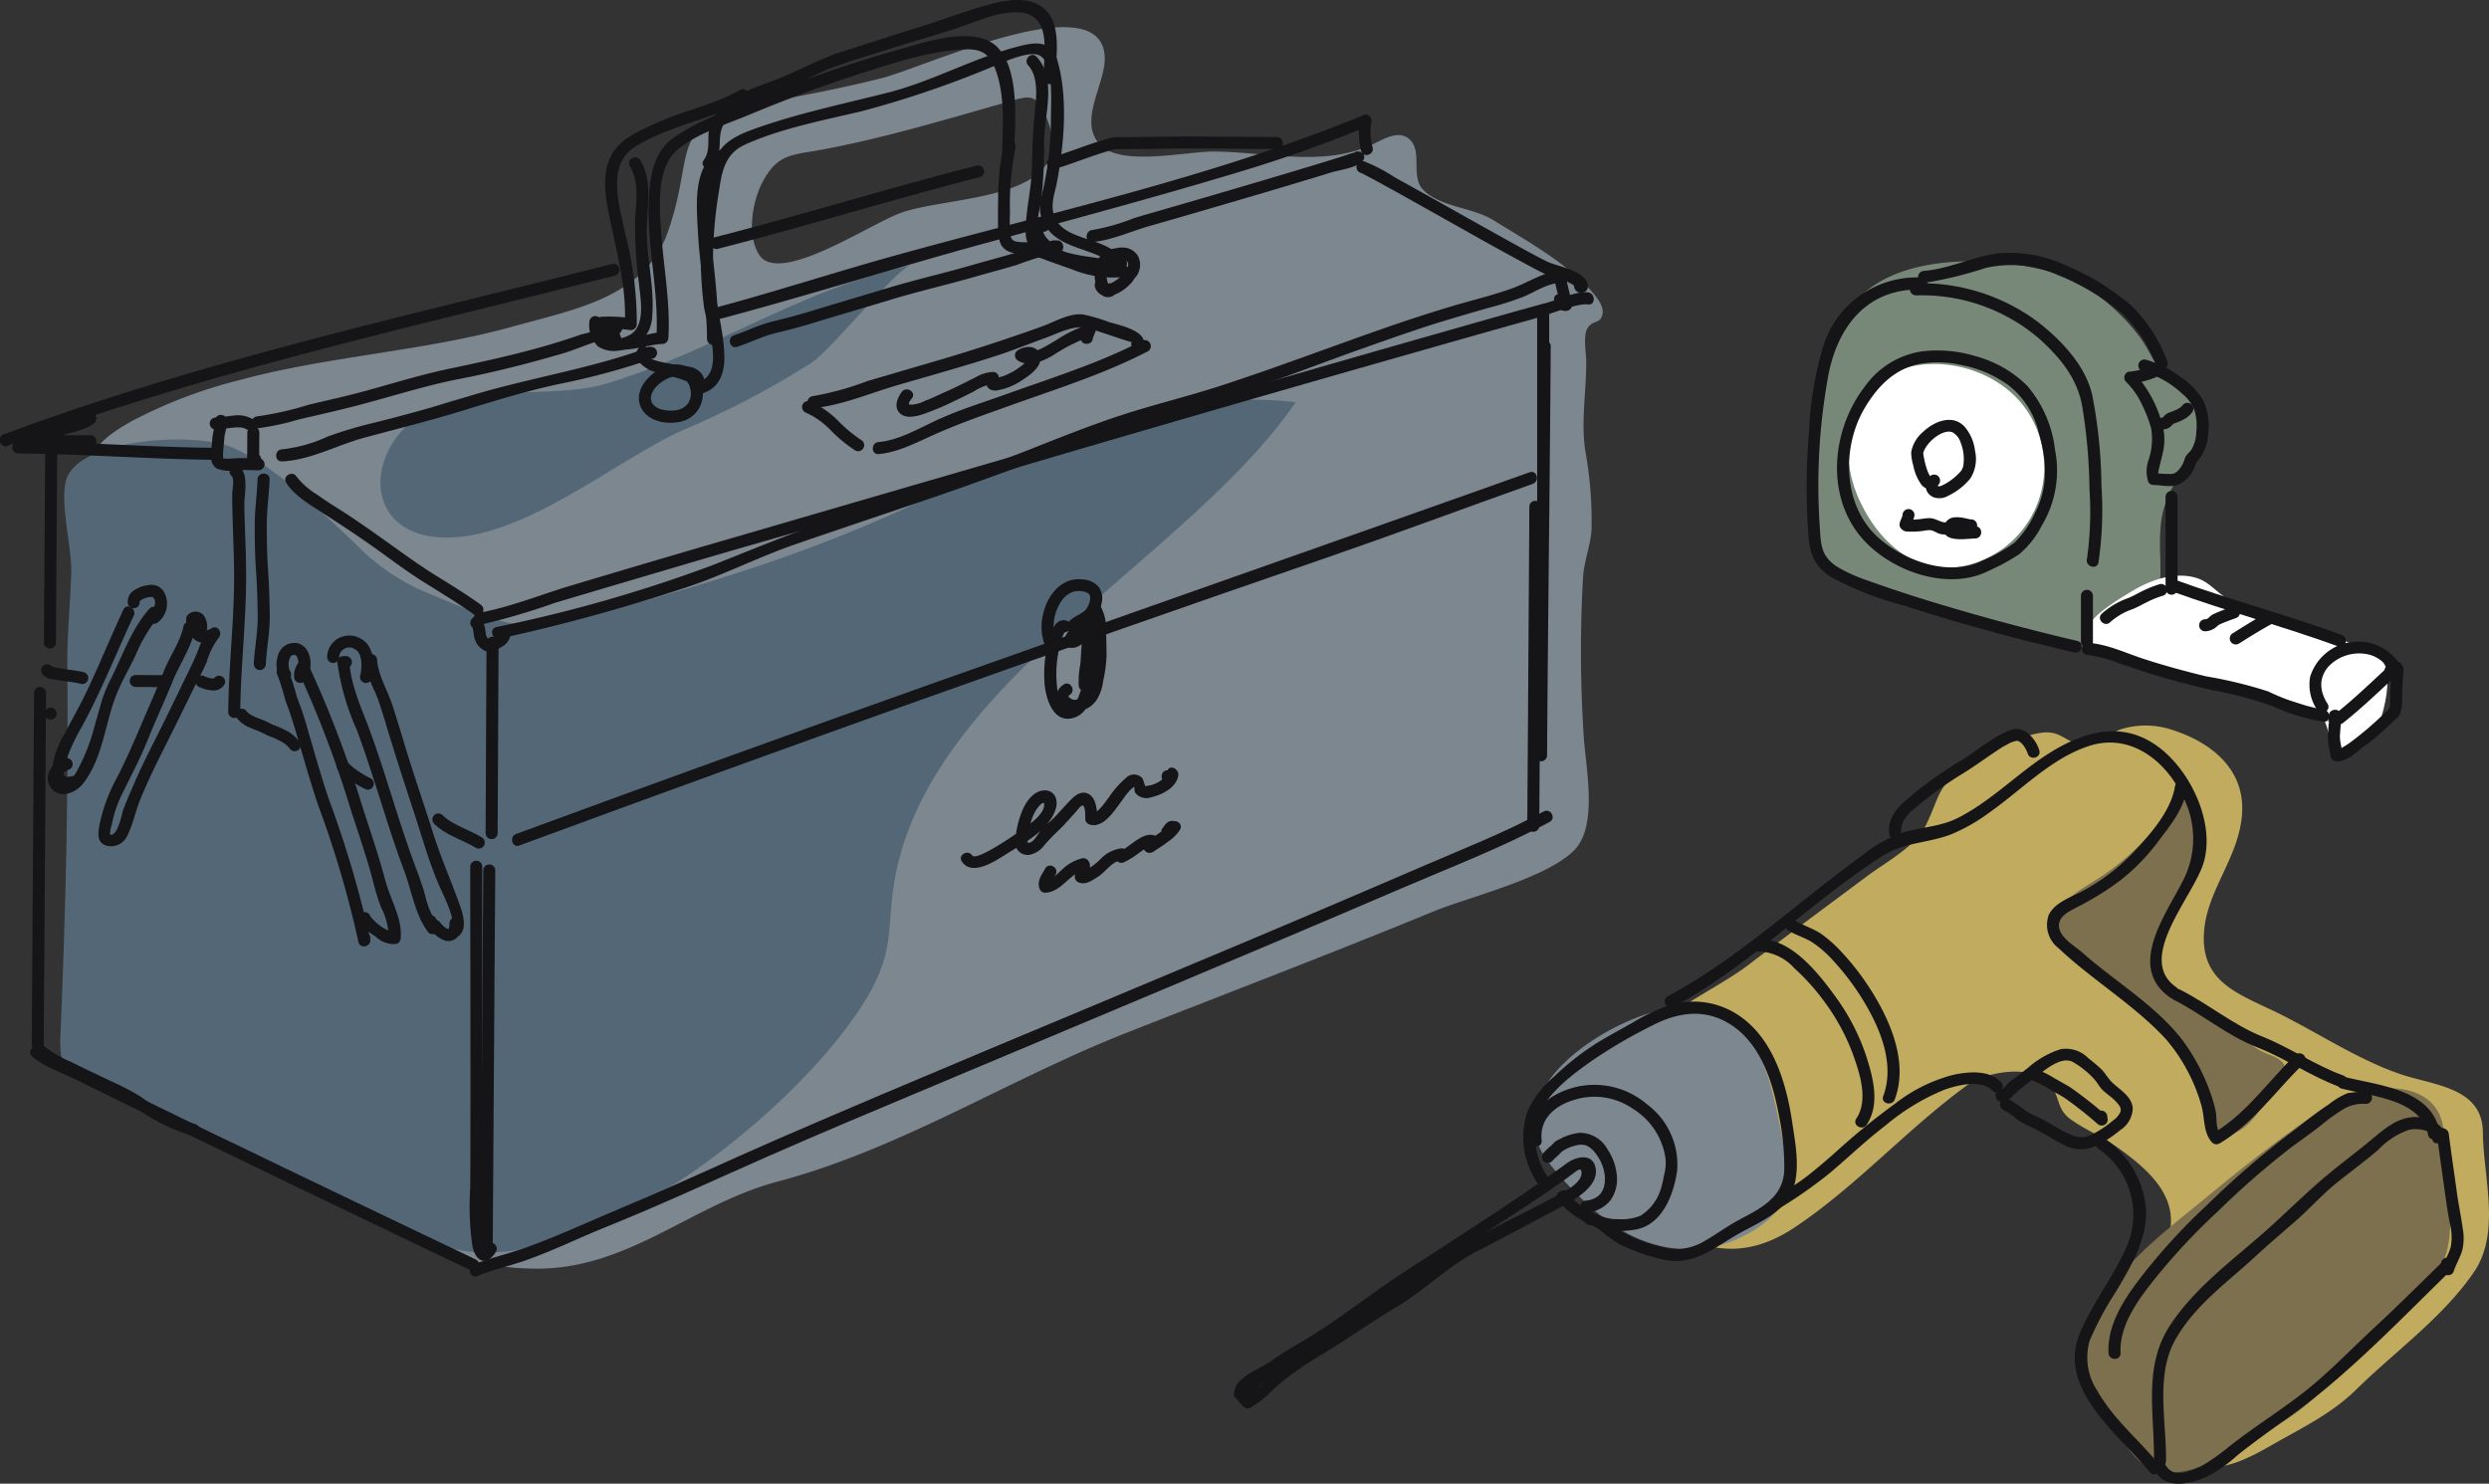 <svg xmlns="http://www.w3.org/2000/svg" xmlns:xlink="http://www.w3.org/1999/xlink" width="258.367" height="154.059" viewBox="0 0 258.367 154.059">
  <rect x="0" y="0" width="258.367" height="154.059" fill="#333333" stroke="none"/>
  <defs>
    <clipPath id="clip-path">
      <rect id="長方形_228" data-name="長方形 228" width="258.367" height="154.059" fill="none"/>
    </clipPath>
  </defs>
  <g id="グループ_57000" data-name="グループ 57000" transform="translate(0 0)">
    <g id="グループ_850" data-name="グループ 850" transform="translate(0 0)" clip-path="url(#clip-path)">
      <path id="パス_7390" data-name="パス 7390" d="M.6,19.294a.623.623,0,0,0,0-1.246.623.623,0,0,0,0,1.246" transform="translate(0 27.02)" fill="#151416"/>
      <path id="パス_7391" data-name="パス 7391" d="M44.656,129.463a30.212,30.212,0,0,0,5.634.579c9.7.077,16.182-6.665,25.206-9.057,12.616-3.346,23.938-10.608,36.014-15.375,10.665-4.208,21.408-8.291,32.033-12.668,3.621-1.491,11.984-3.494,14.7-6.473,2.407-2.642,1.006-8.862.864-11.889a135.619,135.619,0,0,1-.052-16.461c.132-1.656.777-3.181.876-4.847a41.059,41.059,0,0,0-.652-8.161c-.452-3.037.1-6.13.1-9.217,0-.934-.352-2.7.13-3.5.564-.941,1.426-.365,1.576-1.618.112-.931-1.134-2.22-1.7-2.8-2.664-2.719-6.38-4.777-9.624-6.792-2.173-1.351-5.536-1.353-7.309-3.169-1.4-1.426.07-4.148-1.563-5.359-1.176-.872-2.777.262-3.973.779-5.119,2.22-10.982.607-16.324.614-2.887.01-9.5,1.553-11.664-.7-2.4-2.495.664-6.435.462-9.249-.529-7.374-18.559,1.171-23.176,2.332-3.541.894-7.124,1.608-10.715,2.262-12.061,2.2-8.3,4.71-11.449,13.684-2.377,6.777-9.507,8.011-16.147,9.851-9.314,2.585-19.076,3.032-28.4,5.571A49.639,49.639,0,0,0,8.335,42.071c-4.28,2.41-4.922,4.02-4.06,8.435C5.349,56,4.2,63.336,4.255,68.99c.13,12.785-.165,25.518-.712,38.189-.18,4.173,1,4.155,5,5.654a112.076,112.076,0,0,1,11.777,4.987c8.42,4.32,15.37,9.864,24.332,11.644M100.94,17.316c-3.6,1.77-9.522,1.985-12.611,3.062-3.314,1.159-12.753,7.636-14.816,4.368-1.294-2.048-.7-5.524.375-7.551,1.583-2.977,3.076-2.764,6.29-3.369,6.228-1.174,12.243-2.967,18.329-4.7,3.074-.869,3.748-1.441,4.947,1.656,1.316,3.406-.065,5.329-2.515,6.533" transform="translate(5.279 1.689)" fill="#7d878f"/>
      <path id="パス_7392" data-name="パス 7392" d="M43.636,104.877C57.678,107.663,79,90.453,86.03,79.056c3.431-5.556,2.055-7.956,3.311-13.709,4.35-19.955,30.593-32.623,41.4-48.462C116.918,15.276,104.29,21.242,92.148,27c-11.6,5.5-22.639,8.86-34.815,12.084-7.549,2-9.412.572-16.993-2.507a22.406,22.406,0,0,1-7.132-4.924C29.77,28.4,24.721,23.4,20.311,21.567,16.338,19.919,4.281,20.66,3.1,25.01c-.657,2.427.637,7.007.542,9.7-.112,3.229-.442,6.448-.407,9.691.125,12.783-.17,25.518-.714,38.186-.18,4.175,1,4.158,5,5.656A111.329,111.329,0,0,1,19.3,93.232c8.423,4.318,15.37,9.861,24.335,11.644" transform="translate(3.752 24.879)" fill="#546777"/>
      <path id="パス_7393" data-name="パス 7393" d="M21.437,39.229c.227.025.464.042.707.055,8.238.375,17.792-7.816,24.969-11.1A90.582,90.582,0,0,0,60.585,21.13c2.125-1.443,8.81-9.784,10.273-10.1-11.255,2.4-20.744,9.057-31.631,12.288-6.13,1.818-14.955-.527-20.2,3.926-4.75,4.035-4.46,11.212,2.41,11.981" transform="translate(23.679 16.519)" fill="#546777"/>
      <path id="パス_7394" data-name="パス 7394" d="M63.9,13.282V34.49a.623.623,0,0,0,1.246,0V13.282a.623.623,0,0,0-1.246,0" transform="translate(95.664 18.983)" fill="#151416"/>
      <path id="パス_7395" data-name="パス 7395" d="M2.465,30.667a.623.623,0,0,0,0-1.246.623.623,0,0,0,0,1.246" transform="translate(2.789 44.047)" fill="#151416"/>
      <path id="パス_7396" data-name="パス 7396" d="M11.063,24.43a26.6,26.6,0,0,0,4.23-.906c2-.469,4.01-.914,6-1.431,3.611-.939,7.212-2.11,10.875-2.817,3.541-.687,7.014-1.583,10.478-2.587,1.426-.412,2.782-1.061,4.213-1.446.692-.182,1.6-.23,1.988-.921a.623.623,0,0,0-1.076-.627,17.777,17.777,0,0,1-3.086.981c-1.448.519-2.917.969-4.4,1.383-3.106.872-6.233,1.536-9.387,2.2-3.224.679-6.4,1.713-9.592,2.545-1.633.427-3.276.784-4.917,1.176a33.494,33.494,0,0,1-5.326,1.206c-.8.052-.8,1.3,0,1.246" transform="translate(15.666 20.043)" fill="#151416"/>
      <path id="パス_7397" data-name="パス 7397" d="M29.2,16.8c.137-.08.275-.147.417-.217.03-.012.107-.04-.027.012a.718.718,0,0,1,.077-.032c.077-.027.155-.057.235-.08.11-.032.222-.052.335-.077s-.125.007-.04,0c.03,0,.06,0,.09-.007.057,0,.115-.007.172-.007s.11,0,.165.007c.027,0,.055.007.08.007.082,0-.167-.035-.052-.007s.2.045.3.077l.057.02c.107.032-.117-.06-.05-.022.037.022.08.037.12.06s.087.047.127.072.177.125.082.055.027.025.05.045a1.312,1.312,0,0,1,.1.1c.032.032.062.065.092.1a.341.341,0,0,0,.047.057c.075.085-.09-.13-.027-.032.047.075.1.147.145.225.022.045.047.087.07.132l.03.067c.06.117-.03-.1-.015-.037.052.192.122.372.157.572.032.16-.01-.15,0,.015,0,.045.007.09.01.137a2.271,2.271,0,0,1,0,.32.692.692,0,0,0-.01.122c-.025-.117.02-.132,0-.045l-.012.062a2.828,2.828,0,0,1-.075.295c-.015.05-.035.1-.052.145s.07-.142,0,0a2.431,2.431,0,0,1-.162.282l-.035.05c-.057.1.085-.095.032-.037-.032.035-.06.075-.092.107-.075.08-.155.15-.235.22s.1-.057.037-.025c-.025.012-.047.035-.07.047-.047.032-.095.062-.145.092s-.08.045-.125.065a.3.3,0,0,1-.095.045c.06,0,.12-.045.012-.007s-.217.075-.327.1c-.067.015-.132.03-.2.04-.027.007-.055.01-.08.015.172-.032.037,0-.007,0a3.729,3.729,0,0,1-.472.017c-.095,0-.187,0-.285-.012l-.15-.01c-.137-.01.082.017-.062-.01a3.787,3.787,0,0,1-.472-.1c-.077-.022-.155-.052-.235-.08-.107-.037,0,0,.017.007-.047-.02-.1-.045-.142-.067a1.958,1.958,0,0,1-.172-.1c-.027-.017-.057-.042-.087-.057-.077-.037.107.1.01.007-.045-.04-.09-.077-.135-.12s-.175-.217-.067-.065a1.722,1.722,0,0,1-.115-.172c-.015-.025-.027-.052-.042-.08l-.015-.032c-.027-.06-.022-.045.017.045-.032-.027-.045-.13-.057-.172s-.015-.072-.025-.107l-.007-.035c-.01-.067-.007-.05.007.055-.025-.03-.01-.147-.01-.185,0-.055-.01-.3,0-.1a1.44,1.44,0,0,1,.11-.425c.01-.032.05-.1-.015.032.017-.04.035-.077.055-.117a2.119,2.119,0,0,1,.13-.232c.04-.065.085-.127.13-.192-.08.115-.017.022,0,0s.075-.087.112-.127a4.06,4.06,0,0,1,.4-.377c.022-.02.12-.092.025-.022.047-.035.095-.07.142-.1.095-.067.2-.13.3-.192a.623.623,0,0,0-.627-1.076c-1.236.742-2.462,2.222-1.858,3.748.612,1.553,2.572,1.933,4.053,1.651a2.944,2.944,0,0,0,2.352-2.232,3.3,3.3,0,0,0-.784-2.954,2.628,2.628,0,0,0-1.663-.777,3.6,3.6,0,0,0-2.1.564A.623.623,0,0,0,29.2,16.8" transform="translate(39.765 22.68)" fill="#151416"/>
      <path id="パス_7398" data-name="パス 7398" d="M26.647,33.524c-.617.911.287,1.648,1.039,2.105.914.557,4.657.971,4.755,1.94a.629.629,0,0,0,.787.6c1.913-.552,2.435-2.2,2.372-4.043-.1-2.909-1.074-5.7-1.164-8.635a43.471,43.471,0,0,1,.547-7.971c.332-2.135.522-4.18,2.744-5.2,3.688-1.686,8.181-2.54,12.114-3.474A104.643,104.643,0,0,0,62.553,4.587C63.694,4.157,66.9,2.522,68.2,3c1.661.612,1.294,5.027,1.3,6.53a33.685,33.685,0,0,1-.749,7.162c-.262,1.221-.634,2.227-.147,3.406,1.373,3.321,5.479,2.707,7.741,4.974.147-.355.292-.709.442-1.064h-.215a.623.623,0,0,0,0,1.246h.215a.63.63,0,0,0,.439-1.064A9.014,9.014,0,0,0,73.753,22.3c-1.318-.5-3.019-.867-3.741-2.22-.707-1.321-.112-2.639.13-3.95.727-3.95,1.146-8.618.04-12.541-.664-2.36-2.612-1.875-4.572-1.336-4.47,1.231-8.563,3.528-13.063,4.667-4.345,1.1-8.76,2.025-13.01,3.471-3.141,1.071-4.842,1.853-5.509,5.324a40.136,40.136,0,0,0-.544,13.41c.307,2.023,2.282,7.014-.589,7.846l.792.6c-.11-1.084-.387-1.783-1.468-2.145-.332-.112-4.969-.572-4.495-1.274.449-.664-.627-1.289-1.076-.627" transform="translate(39.588 2.706)" fill="#151416"/>
      <path id="パス_7399" data-name="パス 7399" d="M46.565,14.6c.39-.325.489-.464.3-.41-.045.01-.027.007.05,0-.052,0-.1,0-.157,0l.315.085a.565.565,0,0,1-.065-.04c.012.01.07.08.05.035s-.095-.125-.027-.02c-.025-.04-.05-.075-.072-.115s-.09-.192-.042-.067c-.04-.107-.075-.215-.1-.327-.015-.055-.025-.11-.037-.162l-.012-.07c-.025-.117.005.09,0,.015a5.7,5.7,0,0,1,0-.619c.005-.06-.012-.24.025-.29-.027.037-.02.12,0,.04l.01-.065c.007-.052.02-.1.03-.16.022-.087.06-.172.08-.257s-.022.07-.027.06l.032-.067c.022-.042.045-.085.072-.127,0-.01.05-.09.06-.09s-.11.122-.027.04l.035-.04c.03-.03.065-.057.095-.09.015-.012.067-.052,0,0s.012-.007.03-.02a1.158,1.158,0,0,1,.1-.062c.02-.01.16-.087.08-.045s.07-.022.1-.032c.062-.02.125-.04.19-.055.125-.032.25-.047.377-.072l.16-.037c.115-.027.012,0-.012,0l.1-.007c.055,0,.112,0,.17,0,.02,0,.045.007.067.007-.135,0-.075-.015-.03,0s.095.025.145.037c.135.037-.06-.04.025.007.04.022.082.045.122.07.127.072-.057-.062.015.007l.1.095c.092.1-.047-.092.015.027.01.015.072.1.065.117s-.04-.132-.025-.062a.464.464,0,0,0,.017.055c.012.042.02.09.032.13.02.062-.01-.062-.007-.067a.45.45,0,0,0,.007.1c0,.02-.012.14-.007.14s.027-.127.007-.062c-.007.027-.01.055-.017.082s-.03.085-.037.125c-.012.08.055-.1.015-.025a.852.852,0,0,0-.042.082c-.025.05-.057.095-.087.142-.012.025-.07.087.01,0l-.052.057a1.226,1.226,0,0,0-.187.225c-.025.047-.047.107-.067.157s.09-.155.037-.09a1.331,1.331,0,0,0-.077.127l-.022.032c-.045.075.047-.057.047-.06a.894.894,0,0,0-.075.09,3.633,3.633,0,0,1-.337.342c-.065.06-.135.115-.2.172-.09.072.092-.07,0,0-.04.032-.085.062-.127.092a3.733,3.733,0,0,1-.534.32l-.05.025c-.095.045,0,.015.032-.012a.515.515,0,0,1-.135.05,1.463,1.463,0,0,0-.26.065s.145-.007.09-.012a.708.708,0,0,0-.075,0c-.027,0-.095-.015-.117,0,.007,0,.137.035.1.012l-.055-.012c-.012.007-.112-.05.01.007s.017.012.012,0-.035-.025-.047-.027c-.04-.015.085.082.062.047-.01-.017-.117-.127-.04-.035s-.005-.032-.025-.057c-.042-.055.04.075.027.067a.471.471,0,0,1-.035-.1.623.623,0,0,0-1.2.33,1.348,1.348,0,0,0,.692.884,1.591,1.591,0,0,0,1.131.052,4.439,4.439,0,0,0,1.8-1.146,2.345,2.345,0,0,0,.579-.839c-.052.092-.1.182-.16.275a1.986,1.986,0,0,0,.43-2.382,1.847,1.847,0,0,0-.979-.792,2.432,2.432,0,0,0-1.323-.012,2.4,2.4,0,0,0-1.873,1.2,3.944,3.944,0,0,0-.255,2.27,2.408,2.408,0,0,0,.6,1.3,1.332,1.332,0,0,0,.285.215,1.052,1.052,0,0,0,.684.055.831.831,0,0,0,.679-.8.622.622,0,0,0-.624-.622.637.637,0,0,0-.622.622" transform="translate(68.114 15.395)" fill="#151416"/>
      <path id="パス_7400" data-name="パス 7400" d="M25.107,33.192c1.331,1.758,4.467.307,6.245.277a.639.639,0,0,0,.622-.624c.222-3.711-.509-7.337-.752-11.027-.165-2.565-.512-6.662,1.688-8.51,2.013-1.691,5.082-2.649,7.466-3.643,3.911-1.638,7.9-3.114,11.941-4.4,3.291-1.044,6.8-2.207,10.278-2.38,1.913-.095,2.779.412,3.441,2.4.879,2.637.659,5.594.579,8.33-.025.8,1.221.8,1.246,0,.095-3.131.859-10.418-3.059-11.794-2.8-.979-6.885.524-9.557,1.266a129.551,129.551,0,0,0-13.682,4.75C38.559,9.052,35.1,10.2,32.444,12.116c-2.063,1.486-2.4,4.088-2.5,6.465-.21,4.782,1.074,9.479.789,14.264.207-.207.415-.415.624-.622-1.046.02-4.522,1.2-5.169.342-.477-.632-1.561-.012-1.076.627" transform="translate(37.406 2.247)" fill="#151416"/>
      <path id="パス_7401" data-name="パス 7401" d="M31.307,6.313c-2.769,1.576-2.372,5.606-2.24,8.31.19,3.756.951,7.471.954,11.24a.622.622,0,0,0,1.244,0c0-.212,0-.43,0-.642a.623.623,0,0,0-1.246,0c0,.212,0,.43,0,.642h1.244a89.874,89.874,0,0,0-.814-9.786,35.1,35.1,0,0,1-.157-4.5c.03-1.548.135-3.334,1.641-4.19a.623.623,0,0,0-.627-1.076" transform="translate(43.37 9.321)" fill="#151416"/>
      <path id="パス_7402" data-name="パス 7402" d="M30.127,26.16c9.384-2.475,18.641-5.421,28-7.983,9.07-2.477,18.159-4.9,27.154-7.631q6.458-1.963,12.7-4.54l-.767-.767a8.361,8.361,0,0,0,.125,3.284c.175.784,1.376.452,1.2-.33a5.524,5.524,0,0,1-.125-2.624c.062-.4-.277-.966-.767-.764C81.756,11.37,64.673,15,48.151,19.63c-6.138,1.721-12.191,3.7-18.357,5.329a.623.623,0,0,0,.332,1.2" transform="translate(43.946 7.129)" fill="#151416"/>
      <path id="パス_7403" data-name="パス 7403" d="M10.293,18.36q-.007,1.495-.02,2.994a.631.631,0,0,0,1.064.439c.072-.072.142-.142.215-.212a.623.623,0,0,0-.881-.881l-.212.212c.352.147.707.292,1.061.442q.011-1.5.02-2.994a.623.623,0,0,0-1.246,0" transform="translate(15.38 26.555)" fill="#151416"/>
      <path id="パス_7404" data-name="パス 7404" d="M12.082,26.317c2.967-.135,5.674-1.688,8.508-2.452,3.436-.929,6.875-1.78,10.278-2.827,3.244-1,6.43-1.978,9.746-2.712a74.545,74.545,0,0,0,9.959-2.679.626.626,0,0,0-.167-1.224h-.217a.623.623,0,0,0,0,1.246h.217l-.165-1.221c-6.145,2.282-12.74,3.226-19,5.172Q26.479,21.1,21.648,22.3a43.908,43.908,0,0,0-4.79,1.423,15.343,15.343,0,0,1-4.777,1.343c-.8.035-.8,1.281,0,1.246" transform="translate(17.19 21.593)" fill="#151416"/>
      <path id="パス_7405" data-name="パス 7405" d="M31.1,21.049c1.381-.459,2.634-1.109,4.06-1.448,1.284-.307,2.542-.642,3.806-1.026,2.737-.834,5.481-1.641,8.218-2.467,2.849-.857,5.761-1.521,8.623-2.345,1.441-.417,2.9-.792,4.335-1.229a32.066,32.066,0,0,1,4.36-1.311c.707-.112.517-1.221-.165-1.224l-.43,0a.623.623,0,0,0,0,1.246l.43,0c-.055-.407-.112-.817-.167-1.226a34.063,34.063,0,0,0-4.36,1.311c-1.436.435-2.892.812-4.335,1.229-2.859.829-5.771,1.488-8.62,2.347-2.737.824-5.484,1.633-8.218,2.467-1.266.385-2.525.717-3.806,1.026-1.453.35-2.664.981-4.063,1.448-.757.252-.432,1.456.332,1.2" transform="translate(45.425 14.966)" fill="#151416"/>
      <path id="パス_7406" data-name="パス 7406" d="M45.767,15.7c1.985-.17,3.96-1.1,5.868-1.643,1.716-.487,3.429-.986,5.142-1.486,4.607-1.341,9.214-2.684,13.8-4.1.794-.245,2.789-.487,3.306-1.264.447-.667-.632-1.291-1.076-.627.24-.355.315-.195-.075-.1-.312.072-.624.21-.934.3-1.016.327-2.038.639-3.059.949C65.866,8.6,62.984,9.454,60.1,10.3Q56.26,11.43,52.412,12.54c-.794.227-1.588.452-2.377.7a21.335,21.335,0,0,1-4.268,1.214c-.792.07-.8,1.316,0,1.246" transform="translate(67.626 9.429)" fill="#151416"/>
      <path id="パス_7407" data-name="パス 7407" d="M56.825,7.925c.042.012-.01-.01.162.07s.37.187.554.285c.537.28,1.071.572,1.6.864,1.658.909,3.306,1.835,4.957,2.762,3.424,1.918,6.835,3.871,10.3,5.716.534.285,1.069.574,1.618.829,1.089.5,2.535.607,3.349,1.543-.055-.2-.1-.4-.16-.607l-.03.19c.147-.145.292-.292.435-.434-.06.007-.122.015-.187.025-.789.107-.452,1.306.332,1.2.062-.01.127-.017.187-.027a.594.594,0,0,0,.437-.435c.267-1.785-3.136-2.225-4.263-2.792-1.483-.749-2.929-1.563-4.382-2.367-3.791-2.1-7.554-4.243-11.345-6.338a17.719,17.719,0,0,0-3.236-1.686.623.623,0,0,0-.332,1.2" transform="translate(84.421 10.022)" fill="#151416"/>
      <path id="パス_7408" data-name="パス 7408" d="M20.477,46.66A71.8,71.8,0,0,0,28.14,44.4q7.784-2.319,15.572-4.61c7.716-2.265,15.465-4.412,23.169-6.7q25.377-7.544,50.844-14.781,6.162-1.764,12.326-3.489c1.368-.38,4.193-1.551,5.309-1.4.789.1.782-1.144,0-1.246-1.194-.157-2.994.717-4.108,1.024-3.4.929-6.78,1.893-10.161,2.857q-14.279,4.064-28.53,8.226Q70.1,30.8,47.641,37.345,38.722,39.934,29.828,42.6c-3.156.939-6.433,2.285-9.684,2.862-.787.14-.454,1.338.332,1.2" transform="translate(29.486 18.19)" fill="#151416"/>
      <path id="パス_7409" data-name="パス 7409" d="M20.289,27.084c-.045,6.6-.062,13.2-.1,19.8a.625.625,0,0,0,1.249,0c.04-6.6.06-13.2.1-19.8a.623.623,0,0,0-1.246,0" transform="translate(30.218 39.648)" fill="#151416"/>
      <path id="パス_7410" data-name="パス 7410" d="M22.04,58.415q41.622-15.357,83.574-29.806c7.239-2.5,14.413-5.177,21.628-7.746.752-.267.425-1.471-.332-1.2-27.7,9.866-55.469,19.51-83.122,29.5q-11.054,3.993-22.08,8.053c-.744.275-.422,1.478.332,1.2" transform="translate(31.868 29.377)" fill="#151416"/>
      <path id="パス_7411" data-name="パス 7411" d="M64.193,14.762c-.1,14.154-.287,28.308-.382,42.461a.623.623,0,0,0,1.246,0c.095-14.154.285-28.308.382-42.461a.623.623,0,0,0-1.246,0" transform="translate(95.534 21.201)" fill="#151416"/>
      <path id="パス_7412" data-name="パス 7412" d="M63.7,21.435q-.1,16.56-.215,33.122a.622.622,0,0,0,1.244,0c0-.285,0-.572,0-.857a.623.623,0,0,0-1.246,0c0,.285,0,.572,0,.857h1.244q.109-16.56.217-33.122a.623.623,0,0,0-1.246,0" transform="translate(95.052 31.189)" fill="#151416"/>
      <path id="パス_7413" data-name="パス 7413" d="M20.245,36.555q-.127,19.3-.26,38.6a.623.623,0,0,0,1.246,0q.127-19.3.26-38.6a.623.623,0,0,0-1.246,0" transform="translate(29.92 53.826)" fill="#151416"/>
      <path id="パス_7414" data-name="パス 7414" d="M1.559,29.175q-.12,18.268-.24,36.541a.623.623,0,0,0,1.246,0q.12-18.268.24-36.541a.623.623,0,0,0-1.246,0" transform="translate(1.975 42.777)" fill="#151416"/>
      <path id="パス_7415" data-name="パス 7415" d="M20.279,82.031c1.561-.649,3.244-1.014,4.842-1.563,2.9-1,5.666-2.38,8.508-3.523,5.609-2.255,11.082-4.807,16.611-7.244,5.773-2.55,11.6-4.974,17.415-7.422,16.186-6.817,32.405-13.56,48.542-20.492,5.147-2.215,10.491-4.253,15.425-6.922.7-.38.077-1.456-.627-1.074-4.153,2.245-8.628,3.985-12.955,5.856Q106.473,44.64,94.851,49.5C80.4,55.589,65.9,61.552,51.518,67.79c-5.244,2.272-10.411,4.727-15.69,6.922-3.466,1.443-6.935,3.076-10.461,4.355-1.783.647-3.671,1.036-5.421,1.763-.729.3-.407,1.508.332,1.2" transform="translate(29.247 50.469)" fill="#151416"/>
      <path id="パス_7416" data-name="パス 7416" d="M33.8,17.908a8.267,8.267,0,0,1,2.522,1.81,15.037,15.037,0,0,0,2.557,2.1.624.624,0,0,0,.629-1.076,14.736,14.736,0,0,1-2.475-2.068,9.407,9.407,0,0,0-2.9-1.97.626.626,0,0,0-.767.435.636.636,0,0,0,.435.767" transform="translate(49.913 24.964)" fill="#151416"/>
      <path id="パス_7417" data-name="パス 7417" d="M34.158,22.812c2.892-.255,5.8-1.513,8.585-2.332,3.566-1.046,7.167-2.03,10.7-3.191,1.628-.537,3.209-1.181,4.819-1.76,1.376-.5,2.954-1.388,4.42-1.031.647.16,4.5,1.533,4.54,1.443-.285.749.921,1.076,1.2.33.552-1.468-2.689-2.128-3.521-2.382a19.6,19.6,0,0,0-2.639-.787c-1.438-.22-3.009.747-4.33,1.224C54.012,15.735,50.112,17,46.114,18.154c-2.1.607-4.2,1.236-6.3,1.843a30.836,30.836,0,0,1-5.654,1.568c-.792.07-.8,1.316,0,1.246" transform="translate(50.246 19.564)" fill="#151416"/>
      <path id="パス_7418" data-name="パス 7418" d="M36.881,25.976c1.968-.152,4.018-1.231,5.8-2.03,2.555-1.141,5.174-2.045,7.809-2.992,4.812-1.733,9.8-3.284,14.351-5.649a.628.628,0,0,0-.315-1.161c-.175,0-.35,0-.522,0a.623.623,0,0,0,0,1.246c.172,0,.347,0,.522,0-.1-.387-.207-.774-.312-1.161-4.45,2.312-9.347,3.831-14.056,5.524-2.25.807-4.555,1.521-6.745,2.482-1.993.869-4.325,2.325-6.533,2.495-.794.062-.8,1.309,0,1.246" transform="translate(54.32 21.169)" fill="#151416"/>
      <path id="パス_7419" data-name="パス 7419" d="M37.8,20.5c-.415.592-.8,1.433-.282,2.088.559.709,1.636.477,2.37.257a28.1,28.1,0,0,0,3.491-1.463c.642-.29,1.269-.622,1.9-.931a5.051,5.051,0,0,1,2-.794c-.18-.312-.36-.622-.537-.936-.392.857-.125,1.716.944,1.611a6.548,6.548,0,0,0,2.6-1.051c.744-.482,1.945-1.289,1.925-2.292-.025-1.4-1.633-1.4-2.467-.737a.625.625,0,0,0,.127.976c1.146.719,2.475.095,3.546-.472a17.925,17.925,0,0,1,4.04-2.045l-.7-.914a1.855,1.855,0,0,0-.352,1.1c-.035.8,1.211.8,1.246,0,.06-.157.122-.315.182-.474.335-.469-.215-1.026-.7-.914a13.81,13.81,0,0,0-3.311,1.621c-.839.447-2.372,1.616-3.319,1.024l.127.976c.325-.255.335-.1.145.16a2.992,2.992,0,0,1-.632.557,6.617,6.617,0,0,1-.749.509,9.139,9.139,0,0,1-1.061.5,3.164,3.164,0,0,0-.619.207.835.835,0,0,1-.22.042c.157.457.265.539.33.245a.632.632,0,0,0-.537-.939,3.935,3.935,0,0,0-1.84.577c-.946.462-1.883.956-2.847,1.381-.807.357-1.6.754-2.43,1.066a3.331,3.331,0,0,1-1.381.375c-.31-.047-.167.087-.225-.132-.032-.117.272-.484.317-.549.459-.657-.619-1.281-1.076-.627" transform="translate(55.792 20.208)" fill="#151416"/>
      <path id="パス_7420" data-name="パス 7420" d="M40.045,41.666c1.049,1.6,3.484-.052,4.622-.769,1.833-1.149,4.52-2.517,5.149-4.777.24-.854-.127-1.81-1.119-1.833-1.056-.025-1.825.956-2.242,1.81a9.423,9.423,0,0,0-.847,3.436,1.276,1.276,0,0,0,1.448,1.448,2.518,2.518,0,0,0,1.561-1.011A21.346,21.346,0,0,1,50.126,38.4c.619-.589,1.184-1.254,1.763-1.885.117-.127.464-.632.667-.657.32-.032.3,1,.3,1.378a.634.634,0,0,0,.457.6c1.878.557,3.246-2.8,4.39-3.743.522-.435.04.12.427.542a1.479,1.479,0,0,0,1.591.362c1.1-.25,2.615-1,2.794-2.267.087-.619-.834-1.194-1.139-.479l.012-.05c-.8.022-.8,1.269,0,1.244.484-.012.862-.092,1.064-.567l-1.139-.479c-.095.679-.969,1.149-1.561,1.331-.037.012-.654.122-.647.127-.065-.045-.225-.717-.337-.844a1.15,1.15,0,0,0-1.661-.037,9.873,9.873,0,0,0-1.79,2.02c-.245.307-1.214,1.778-1.673,1.643.152.2.3.4.457.6,0-.844-.095-2.36-1.106-2.664-.784-.24-1.438.467-1.913.979-.444.482-.894.964-1.336,1.446-.474.517-1.056.909-1.5,1.448-.25.3-.742,1.229-1.174,1.266s-.137-.132-.155-.367a5.566,5.566,0,0,1,.122-.857,5.2,5.2,0,0,1,.709-2.158c.19-.3.934-1.219.839-.432-.125,1.019-1.713,2.06-2.457,2.58-.392.275-4.572,3.224-5.007,2.565s-1.518-.047-1.076.627" transform="translate(59.796 47.781)" fill="#151416"/>
      <path id="パス_7421" data-name="パス 7421" d="M43.853,39.084c-.367.662-.864,1.256-.6,2.05a.638.638,0,0,0,.6.457c1.738-.08,2.5-2.033,4.123-2.36-.235-.095-.472-.19-.7-.285a7.188,7.188,0,0,0-.335.832.64.64,0,0,0,.437.764c.747.262,1.393-.265,1.99-.639.759-.477,1.441-1.608,2.392-1.673-.21-.207-.417-.415-.624-.622,0,.085,0,.175,0,.262a.627.627,0,0,0,.789.6,7.557,7.557,0,0,0,1.536-.919c.235-.16,1.1-.869,1.408-.7-.04-.327-.082-.652-.125-.979-.08.09-.157.185-.23.28-.12.16-.13.187-.025.082q.24.569.482,1.139a14.9,14.9,0,0,0,1.706-1.139,4.123,4.123,0,0,0,1.156-1.169c.382-.647-.454-1.184-.976-.754-.245.2-.544.317-.792.522l.879.879a3.507,3.507,0,0,0,.23-.28c.12-.16.13-.185.025-.082.782-.172.449-1.376-.332-1.2-.427.092-.539.372-.8.684a.622.622,0,0,0,.879.879c.245-.2.544-.32.792-.522-.325-.252-.652-.5-.979-.754a3.056,3.056,0,0,1-1.009.914c-.469.315-.909.679-1.408.946a.626.626,0,0,0,.479,1.139c.43-.095.544-.375.807-.682a.633.633,0,0,0-.127-.979c-1.423-.789-2.712,1.044-3.906,1.491.265.2.527.4.789.6,0-.087,0-.177,0-.262a.627.627,0,0,0-.622-.622,3.609,3.609,0,0,0-2.178,1.124,7.281,7.281,0,0,1-.986.812c-.21.14-.619.514-.889.422l.434.764c.095-.624.607-1.151.207-1.793a.644.644,0,0,0-.7-.285,4.584,4.584,0,0,0-2.035,1.151c-.479.407-1.076,1.134-1.755,1.166.2.152.4.3.6.457-.12-.355.307-.8.472-1.094.39-.7-.684-1.328-1.076-.627" transform="translate(64.645 51.104)" fill="#151416"/>
      <path id="パス_7422" data-name="パス 7422" d="M44.906,30.756a1.627,1.627,0,0,1-.185-.44,3.9,3.9,0,0,1-.14-.584c-.037-.2.005.06-.01-.06-.007-.055-.01-.11-.017-.165-.007-.1-.01-.2-.012-.3a5.535,5.535,0,0,1,.027-.674,4.776,4.776,0,0,1,.8-2.2,2.679,2.679,0,0,1,.325-.382,2,2,0,0,1,.367-.307q.112-.071.232-.135a.509.509,0,0,1,.18-.08c.077-.025.152-.05.23-.067q.075-.019.15-.03c.045-.007.04-.007-.012,0a.961.961,0,0,1,.125-.012,2.071,2.071,0,0,1,1.126.2.338.338,0,0,1,.125.1c.125.132-.025-.05.032.04a1.037,1.037,0,0,1,.07.127c-.052-.12.032.182.022.112-.015-.087,0,.11,0,.1a1.587,1.587,0,0,1-.007.19c0-.027.02-.1,0,.032-.012.065-.027.132-.045.2-.03.1-.077.235-.1.285a1.943,1.943,0,0,1-.367.6,4.547,4.547,0,0,1-.854.562,5.182,5.182,0,0,0-.921.672c-.584.549.3,1.428.881.879.547-.517,1.333-.737,1.845-1.3a3.363,3.363,0,0,0,.762-1.563,2.036,2.036,0,0,0-.3-1.661,2.32,2.32,0,0,0-1.578-.779c-2.285-.34-3.841,1.7-4.23,3.743a5.34,5.34,0,0,0,.412,3.518c.38.709,1.456.08,1.076-.627" transform="translate(64.821 36.057)" fill="#151416"/>
      <path id="パス_7423" data-name="パス 7423" d="M45.7,26.9c-1.269-.317-1.721,1.553-1.92,2.437a13.272,13.272,0,0,0-.315,4.3c.165,1.463.891,3.831,2.824,3.406,1.785-.39,2.252-2.587,2.4-4.128.1-1.051.075-2.11.082-3.164a8.081,8.081,0,0,1,0-.984c.017-.137.12-.392.16-.577a7.5,7.5,0,0,0,.117-1.458.627.627,0,0,0-.936-.537,12.414,12.414,0,0,0-1.706,1.358,2.622,2.622,0,0,0-.984,1.528.634.634,0,0,0,.459.6,1.485,1.485,0,0,0,1.423-.365,2.99,2.99,0,0,0,.245-.172c-.1.015-.2.03-.3.042a.084.084,0,0,1,.037.05,2.95,2.95,0,0,0,0,.422c-.06.592-.065,1.186-.125,1.78-.077.7-.172,1.406-.185,2.115l1.224-.165c-.192-1.194.457-2.427.742-3.561a9.43,9.43,0,0,0,.122-1.953,13.451,13.451,0,0,1,.237-2.028L48.16,26c.627,1.019.412,2.4.449,3.543a14.052,14.052,0,0,1-.032,2.175c-.065.539-.227,1.056-.31,1.591a2.057,2.057,0,0,1-1.376,1.745.691.691,0,0,1-.734-.067c-.227-.155-.332-.22-.09-.377.672-.435.047-1.513-.629-1.076-1.244.8-.762,2.255.5,2.727a2.7,2.7,0,0,0,3.044-1.348,4.727,4.727,0,0,0,.542-1.711,14.763,14.763,0,0,0,.355-2.617c0-.941-.03-1.888-.055-2.829a4.664,4.664,0,0,0-.589-2.385.631.631,0,0,0-1.139.15,15.54,15.54,0,0,0-.275,2.178,9.226,9.226,0,0,1-.17,2.118A8.93,8.93,0,0,0,47,33.72c.115.709,1.211.512,1.224-.167.015-.837.145-1.666.22-2.5a12.577,12.577,0,0,0,.107-1.785,1.4,1.4,0,0,0-1.014-1.306.97.97,0,0,0-.767.21c-.15.107-.367.375-.552.307.152.2.3.4.457.6-.015.16.032-.017.077-.067s.1-.13.157-.192a7.233,7.233,0,0,1,.574-.567,11.109,11.109,0,0,1,1.261-.984q-.464-.27-.936-.539a7.926,7.926,0,0,1-.037.911c-.045.355-.22.672-.237,1.024-.042.867-.01,1.746-.017,2.612a7.785,7.785,0,0,1-.709,3.908c-.237.4-.789.891-1.269.544a2.988,2.988,0,0,1-.777-1.793,11.851,11.851,0,0,1,.085-3.536,8.311,8.311,0,0,1,.332-1.461,3.264,3.264,0,0,1,.27-.679c.032-.057.09-.125.1-.162s.017-.025.017-.025a.542.542,0,0,1-.2.025.623.623,0,0,0,.332-1.2" transform="translate(64.983 37.538)" fill="#151416"/>
      <path id="パス_7424" data-name="パス 7424" d="M10.937,20.3c-.052,1.588-.29,3.126-.29,4.727,0,1.556.022,3.114.132,4.67.11,1.6.162,3.211.177,4.819.015,1.678-.327,3.291-.407,4.957H11.8V39.2a.623.623,0,0,0-1.246,0v.265a.623.623,0,0,0,1.246,0c.08-1.666.42-3.279.407-4.957-.017-1.608-.07-3.219-.177-4.819-.107-1.556-.132-3.114-.132-4.67,0-1.6.237-3.141.29-4.727.025-.8-1.221-.8-1.246,0" transform="translate(15.795 29.486)" fill="#151416"/>
      <path id="パス_7425" data-name="パス 7425" d="M11.582,28.62a23.072,23.072,0,0,1,.837,2.687c.462,1.146.809,2.3,1.156,3.484.717,2.447,1.413,4.9,2.227,7.322A106.919,106.919,0,0,1,20,56.368c.135.7,1.224.522,1.226-.165v-.262a.622.622,0,0,0-1.244,0l0,.262,1.229-.165a110.641,110.641,0,0,0-4.288-14.513c-.817-2.42-1.5-4.879-2.22-7.329a32.13,32.13,0,0,0-1.1-3.289,24.528,24.528,0,0,0-.946-2.914.622.622,0,0,0-1.074.627" transform="translate(17.21 41.452)" fill="#151416"/>
      <path id="パス_7426" data-name="パス 7426" d="M12.414,28.424a112.977,112.977,0,0,1,5.544,14.6c.772,2.382,1.583,4.725,2.237,7.147a24.491,24.491,0,0,0,.862,2.872,6.848,6.848,0,0,1,.807,3.231c.15-.2.3-.4.457-.6a4.935,4.935,0,0,1-2.372-1.688.624.624,0,0,0-1.2.332c.237.941,1.071,1.289,1.808,1.833a2.689,2.689,0,0,0,2.1.727.632.632,0,0,0,.454-.6c.2-2-1.069-4.028-1.573-5.923-.694-2.595-1.546-5.109-2.375-7.656a114.044,114.044,0,0,0-5.671-14.9c-.352-.722-1.426-.092-1.074.627" transform="translate(18.481 41.138)" fill="#151416"/>
      <path id="パス_7427" data-name="パス 7427" d="M12.915,29.682a1.486,1.486,0,0,1-.077-.137c-.072-.135.045.14,0-.007a2.85,2.85,0,0,1-.085-.342c-.02-.122.017.162.007.04,0-.03-.007-.06-.007-.092,0-.052,0-.1,0-.157s0-.127,0-.192l.007-.062c.015-.167-.022.117,0,.007a2.176,2.176,0,0,1,.08-.335c.012-.047.035-.095.05-.142-.067.207,0,0,.04-.062A.791.791,0,0,0,13,28.081c-.025.1-.092.1-.03.04a.6.6,0,0,1,.055-.057l.037-.037c.072-.077-.135.085-.042.032.03-.017.2-.107.085-.052s.042,0,.077-.015c.092-.03-.152-.022-.057.007a.22.22,0,0,0,.057,0l.165-.022c.062-.012.035-.007-.085.01.025,0,.055-.007.08-.007h.077c.072,0,.085.055-.067-.01a.736.736,0,0,0,.137.037c.077.02-.085-.037-.085-.037a.339.339,0,0,0,.06.032l.057.037c.087.05-.122-.112-.052-.04.032.032.07.065.1.1.1.1-.08-.13-.007-.01l.077.13.032.072c.045.075-.027-.075-.027-.077a1.265,1.265,0,0,0,.06.18c.03.1.032.21.067.3-.045-.122-.017-.137-.012-.077,0,.03.007.057.01.087,0,.062.007.125.007.19a3.566,3.566,0,0,1-.02.365c.02-.24,0,0-.017.06a1.193,1.193,0,0,1-.042.162,1.292,1.292,0,0,0-.052.157c.025-.15.052-.117.017-.052a.645.645,0,0,1-.047.092c-.022.045-.052.085-.08.13-.052.087.11-.122.037-.05l-.065.07,1.064.442c0-.072,0-.142.007-.215,0-.04,0-.082.007-.125.007-.155-.027.122,0,0a1.6,1.6,0,0,0,.065-.262c.015.027-.07.137,0,.012.012-.02.022-.04.037-.06-.062.077-.07.09-.027.042a.623.623,0,0,0-.881-.881,2.132,2.132,0,0,0-.452,1.491.63.63,0,0,0,1.064.44,2.5,2.5,0,0,0,.632-1.668,2.645,2.645,0,0,0-.417-1.633,1.639,1.639,0,0,0-.794-.609,1.336,1.336,0,0,0-.454-.065,1.383,1.383,0,0,0-.312.035c0-.01.18-.025.055-.015a2.032,2.032,0,0,0-.247.035,1.8,1.8,0,0,0-1.254,1.4,2.778,2.778,0,0,0,.24,2.118.623.623,0,1,0,1.076-.627" transform="translate(17.211 40.025)" fill="#151416"/>
      <path id="パス_7428" data-name="パス 7428" d="M14.907,27.284c-.087,0-.175,0-.262,0a.629.629,0,0,0-.622.624,25.165,25.165,0,0,0,2.01,7.007c.891,2.385,1.661,4.814,2.435,7.239.782,2.472,1.563,4.947,2.48,7.374.784,2.075,1.121,4.507,2.435,6.333a.629.629,0,0,0,1.161-.317,1.807,1.807,0,0,0-.342-1.1c-.454-.652-1.538-.03-1.076.629l.172.472c.387-.1.774-.207,1.161-.312a9.5,9.5,0,0,1-1.333-3.159c-.317-1.154-.744-2.242-1.156-3.364-.839-2.27-1.568-4.577-2.3-6.885-.719-2.265-1.436-4.537-2.257-6.767-.859-2.34-1.96-4.63-2.14-7.149-.207.207-.415.415-.624.622l.262,0a.623.623,0,0,0,0-1.246" transform="translate(20.992 40.843)" fill="#151416"/>
      <path id="パス_7429" data-name="パス 7429" d="M14.848,28.654a1.151,1.151,0,0,1,.01-.17c.015,0-.027.14,0,.042.007-.027.01-.055.015-.08.015-.052.032-.1.047-.155.037-.11-.007.037-.017.037l.055-.1c.025-.047.055-.087.082-.132.042-.072.015.025-.027.03l.05-.057q.049-.056.1-.112l.06-.052c.08-.075-.082.052-.022.015.09-.057.175-.115.265-.162.135-.07-.112.035.03-.012.055-.017.11-.037.167-.052a.887.887,0,0,0,.15-.027c-.065.04-.122.007-.047.007l.077-.007c.052,0,.1,0,.155,0a.269.269,0,0,0,.08,0c-.095-.012-.12-.015-.07-.007l.057.01a1.522,1.522,0,0,1,.152.042l.077.025c.092.03-.04-.01-.037-.015s.277.167.3.182.075.047.112.067c.087.05-.03-.017-.037-.03a.648.648,0,0,0,.057.047.991.991,0,0,1,.1.1c.007.007.035.052.05.057-.055-.072-.07-.09-.042-.05a.294.294,0,0,1,.032.045,2.186,2.186,0,0,0,.147.27c-.007,0-.055-.145-.017-.037l.03.075c.02.057.037.117.052.177.03.1.052.217.072.327.03.157-.007-.115.007.045,0,.065.012.13.017.195a5.241,5.241,0,0,1-.012.817c0,.027-.007.055-.01.082s-.027.142,0,.04-.012.082-.017.115c-.022.122-.045.242-.077.362a.624.624,0,0,0,1.2.332,5.776,5.776,0,0,0,.167-1.681,3.487,3.487,0,0,0-.482-1.746,2.408,2.408,0,0,0-3.276-.724,2.272,2.272,0,0,0-1.036,1.86.623.623,0,0,0,1.246,0" transform="translate(20.364 39.563)" fill="#151416"/>
      <path id="パス_7430" data-name="パス 7430" d="M15.18,27.793a10.557,10.557,0,0,0,1.059,3.414c.572,1.4.976,2.882,1.416,4.325.849,2.779,1.75,5.531,2.652,8.291.822,2.51,1.528,5.057,2.585,7.481.292.674,1.818,3.633,1.216,4.21-.577.557.3,1.433.881.879.969-.929.085-2.934-.287-3.948-.809-2.2-1.738-4.338-2.445-6.585-.911-2.9-1.913-5.763-2.8-8.67-.477-1.571-.946-3.144-1.456-4.7-.489-1.516-1.481-3.1-1.578-4.692-.05-.8-1.3-.8-1.246,0" transform="translate(22.724 40.713)" fill="#151416"/>
      <path id="パス_7431" data-name="パス 7431" d="M17.925,39.332a3.314,3.314,0,0,0,1.438,1.181,1.265,1.265,0,0,0,1.561-.534,2.493,2.493,0,0,0,.27-1.209.624.624,0,0,0-1.249,0,2.652,2.652,0,0,1-.025.37l.025-.165a1.7,1.7,0,0,1-.11.42c.022-.047.042-.1.067-.147a1.132,1.132,0,0,1-.067.12c-.01.02-.027.04-.037.06.107-.177.095-.11.047-.067l-.04.04c-.075.075.117-.08.072-.055a.75.75,0,0,1-.1.055c.047-.022.1-.042.147-.062a.641.641,0,0,1-.14.037l.165-.022a.8.8,0,0,1-.19,0c.055.007.112.015.167.025a1.285,1.285,0,0,1-.285-.085c.047.022.1.042.152.065a1.905,1.905,0,0,1-.265-.14c-.04-.03-.08-.057-.122-.085-.072-.057.147.115.04.027l-.06-.05a2.631,2.631,0,0,1-.24-.232c-.037-.042-.072-.085-.112-.125a.621.621,0,0,0-.062-.075c-.062-.08.112.142.025.03a.647.647,0,0,0-.375-.287.614.614,0,0,0-.762.435.6.6,0,0,0,.06.479" transform="translate(26.712 57.109)" fill="#151416"/>
      <path id="パス_7432" data-name="パス 7432" d="M12.911,26.986c-.355,1.656-1.408,3.037-2.02,4.6-.719,1.848-1.541,3.653-2.315,5.479-.8,1.89-1.606,3.733-2.54,5.561a17.578,17.578,0,0,0-1.828,4.9c-.142.784-.327,1.828.614,2.17a1.851,1.851,0,0,0,2.292-1.061c.567-1.131.827-2.482,1.306-3.666.752-1.853,1.631-3.653,2.53-5.439q1.468-2.914,2.889-5.853c.489-1.014,1.064-2.013,1.5-3.049a7.939,7.939,0,0,1,1.234-2.492c.392-.43.017-1.251-.607-1.041-.14.047-.335.2-.467.227-.644.142-.36.022-.9-.4-.155-.125-.1-.724-.484-.187-.107.147.027.449-.1.639-.444.672.637,1.3,1.076.632A2,2,0,0,0,15,25.8a1.106,1.106,0,0,0-1.763.137A2.556,2.556,0,0,0,14,28.265c.754.677,1.506.3,2.3.03q-.3-.517-.607-1.039a6.038,6.038,0,0,0-1.2,2.035c-.387,1.039-.881,2.01-1.366,3.007-.919,1.89-1.825,3.791-2.774,5.669s-1.905,3.778-2.737,5.726c-.362.847-.737,1.7-1.036,2.575A8.463,8.463,0,0,1,6,48.072c-.1.155-.407.672-.672.5-.145-.087.15-1.014.177-1.169a12.186,12.186,0,0,1,1.139-3.224c.9-1.838,1.84-3.616,2.6-5.516.8-2,1.723-3.943,2.525-5.941.724-1.8,1.93-3.5,2.337-5.409.167-.782-1.034-1.116-1.2-.332" transform="translate(6.127 38.079)" fill="#151416"/>
      <path id="パス_7433" data-name="パス 7433" d="M9.6,25.542c-1.363,2.914-2.565,5.9-3.96,8.8-.657,1.366-1.423,2.669-2.108,4.023A9.39,9.39,0,0,0,2.147,42.51c.042,1.456,1.3,1.783,2.522,1.508.782-.177.452-1.378-.33-1.2-.325.075-.749.2-.924-.125s.09-1.024.187-1.346A20.456,20.456,0,0,1,5.283,37.7c2.035-3.733,3.591-7.686,5.389-11.534.337-.719-.737-1.353-1.076-.627" transform="translate(3.212 37.758)" fill="#151416"/>
      <path id="パス_7434" data-name="パス 7434" d="M6.545,25.99c-.042-.145,0,.125,0,.055V25.99c-.007-.065-.01.107-.017.112a.293.293,0,0,0,.027-.09c-.04.177-.065.132-.03.077l.032-.05c.065-.112-.115.122-.02.022.025-.027.05-.055.077-.08s.062-.052.092-.08c-.162.15-.037.03.017,0a2.375,2.375,0,0,1,.235-.132c.03-.015.09-.06.125-.057,0,0-.16.062-.072.03l.092-.035c.09-.03.177-.057.27-.082.04-.01.077-.02.12-.027.07-.012.25-.017.02-.01.082,0,.165-.015.25-.015.04,0,.077,0,.117,0,.1,0-.175-.032-.077-.01l.062.012c.032.007.065.022.095.03-.16-.035-.127-.057-.047-.015.107.057-.135-.11-.042-.03.055.047.1.072.147.112-.167-.137-.052-.042-.02-.007a.284.284,0,0,1,.04.037c.042.047.052.1-.03-.04.022.04.052.077.075.115l.025.052c.05.095-.045-.132-.025-.06.015.052.035.1.047.15s.02.1.03.145c-.05-.212-.01-.05,0,.015a2.6,2.6,0,0,1-.015.34c.015-.222,0-.007-.015.052s-.032.122-.05.182l-.02.06c-.01.025-.065.155-.015.045s0-.007,0,.01a.912.912,0,0,1-.045.085,1.47,1.47,0,0,1-.092.16c-.012.02-.03.04-.042.062s.1-.13.012-.022a1.446,1.446,0,0,1-.12.127l-.042.037c-.077.07.14-.1.01-.012a.624.624,0,0,0,.632,1.076,2.465,2.465,0,0,0,.622-3.4,1.677,1.677,0,0,0-.32-.29c.2.157-.02-.025-.092-.072a1.394,1.394,0,0,0-.247-.115,1.683,1.683,0,0,0-.669-.085,3.36,3.36,0,0,0-1.5.469,1.406,1.406,0,0,0-.8,1.528.623.623,0,0,0,1.2-.332" transform="translate(7.933 36.411)" fill="#151416"/>
      <path id="パス_7435" data-name="パス 7435" d="M12.564,25.424c-1.785,1.978-2.737,4.67-3.891,7.039a15.49,15.49,0,0,0-1.056,2.475c-.235.814-.459,1.628-.7,2.44A20.571,20.571,0,0,1,4.95,42.422c-.255.41-.819,1.236-1.428,1.019-.854-.31.235-1.169.617-1.274a.623.623,0,0,0-.332-1.2c-1.281.357-2.412,1.79-1.483,3.074.874,1.2,2.525.554,3.294-.4,2.043-2.552,2.292-6.113,3.419-9.075.542-1.428,1.356-2.809,2.02-4.19a16.825,16.825,0,0,1,2.39-4.065c.534-.594-.342-1.478-.881-.882" transform="translate(2.968 37.765)" fill="#151416"/>
      <path id="パス_7436" data-name="パス 7436" d="M9.345,18.738c.554,0,1.111-.127,1.663-.18a5.466,5.466,0,0,1,.926-.03l.1.01c.127.01,0,.017-.022,0a1.044,1.044,0,0,0,.192.04c.035.01.07.017.1.03s.127.047.027.007.077.047.107.065a.626.626,0,0,0,.852-.222.632.632,0,0,0-.225-.852,3.133,3.133,0,0,0-1.973-.3c-.582.052-1.169.19-1.755.19a.623.623,0,0,0,0,1.246" transform="translate(13.059 25.858)" fill="#151416"/>
      <path id="パス_7437" data-name="パス 7437" d="M9.175,17.879c-.01.632-.24,1.289-.28,1.97-.03.532-.117,1.059-.122,1.591a1.973,1.973,0,0,0,.115.8.982.982,0,0,0,.065.137c.035.04.067.085.1.125-.022-.025-.042-.052-.067-.077.032.007.1.13.12.155a1.072,1.072,0,0,0,.332.257,3.479,3.479,0,0,0,1.8.16c.817-.06,1.651-.01,2.47,0a.623.623,0,0,0,0-1.246c-.729,0-1.463-.035-2.19-.012-.227.007-.457.035-.687.045-.125.007-.25.012-.375.012-.072,0-.14,0-.21-.007a.39.39,0,0,0-.077,0c-.08,0,.135.03,0,0a.786.786,0,0,0-.155-.04c-.055,0,.03.012.05.025L10,21.727c0,.037-.062-.13,0,0l.035.022q-.052-.052,0,.007c.04.017.035.05.01,0-.11-.142-.13-.17-.062-.082q.056.075.03.037c.055.09,0,.107.02.027,0-.01-.022-.057-.012-.065s.007.142.01.07c0-.11-.012-.225-.01-.337.007-.507.085-1.006.117-1.511.007-.12.007-.24.02-.36-.012.12.015-.08.022-.122l.052-.24a6.221,6.221,0,0,0,.19-1.306.623.623,0,0,0-1.246,0" transform="translate(13.132 25.835)" fill="#151416"/>
      <path id="パス_7438" data-name="パス 7438" d="M9.831,20.412c.34.287.07,1.448.07,1.873,0,1.1.03,2.2.067,3.309.067,2.123.16,4.245.122,6.37-.075,4.325-.559,8.633-.6,12.958a.623.623,0,0,0,1.246,0c.047-4.795.637-9.567.612-14.364-.01-2.365-.147-4.727-.187-7.092-.017-1.039.477-3.154-.444-3.935-.609-.514-1.493.362-.881.881" transform="translate(14.202 29.006)" fill="#151416"/>
      <path id="パス_7439" data-name="パス 7439" d="M9.887,30.4a3.1,3.1,0,0,0,1.326,1.016c.514.232,1.026.395,1.483.632a6.112,6.112,0,0,0,.712.327,7.312,7.312,0,0,1,.707.3,5.682,5.682,0,0,1,.757.432,2.314,2.314,0,0,1,.509.482.639.639,0,0,0,.854.222.626.626,0,0,0,.222-.852,3.966,3.966,0,0,0-1.431-1.216,9.122,9.122,0,0,0-.854-.4c-.132-.055-.267-.11-.4-.16-.052-.017-.1-.037-.155-.055l-.09-.032c.052.017.057.015.017,0a10.906,10.906,0,0,0-1.511-.672,5.981,5.981,0,0,1-.632-.3c-.057-.032-.115-.07-.172-.107,0,0-.152-.115-.082-.055a1.593,1.593,0,0,1-.132-.127c-.09-.09.027.055-.05-.055a.643.643,0,0,0-.854-.227.632.632,0,0,0-.222.854" transform="translate(14.67 44.11)" fill="#151416"/>
      <path id="パス_7440" data-name="パス 7440" d="M14.173,32.656a10.569,10.569,0,0,0,2.742,1.953.623.623,0,0,0,.629-1.076,11.924,11.924,0,0,1-1.391-.817c-.1-.07-.2-.145-.3-.217-.062-.045.1.08.012.01l-.065-.052c-.052-.042-.107-.087-.157-.132-.2-.172-.4-.357-.592-.549a.623.623,0,0,0-.881.881" transform="translate(20.952 47.302)" fill="#151416"/>
      <path id="パス_7441" data-name="パス 7441" d="M18.157,34.89c1.2,1.194,2.9,1.633,4.315,2.49A.623.623,0,0,0,23.1,36.3c-.692-.42-1.438-.732-2.163-1.084a11.952,11.952,0,0,1-1.059-.567c-.16-.1-.315-.2-.467-.312s.042.035-.042-.032l-.112-.1q-.112-.1-.217-.2a.623.623,0,1,0-.881.881" transform="translate(26.914 50.649)" fill="#151416"/>
      <path id="パス_7442" data-name="パス 7442" d="M1.893,28.683a1.231,1.231,0,0,0,.842.447h.077c-.075-.007-.067,0,.02.012s.187.042.28.062c.172.032.35.062.524.09.774.12,1.426.165,2.2.36a.623.623,0,0,0,.33-1.2,10.079,10.079,0,0,0-1.049-.2c-.195-.027-.39-.055-.584-.08s-.232-.03-.43-.06c-.342-.047-.679-.117-1.016-.19a1.163,1.163,0,0,0-.322-.04c-.115.007.137.042.042.01.1.05.13.057.075.03.082.065.095.077.042.03s-.1-.1-.155-.152a.623.623,0,1,0-.881.881" transform="translate(2.567 41.356)" fill="#151416"/>
      <path id="パス_7443" data-name="パス 7443" d="M6.015,29.313c1.051,0,2.1.015,3.151.02a.623.623,0,1,0,0-1.246c-1.051,0-2.1-.015-3.151-.02a.623.623,0,0,0,0,1.246" transform="translate(8.074 42.02)" fill="#151416"/>
      <path id="パス_7444" data-name="パス 7444" d="M8.43,29.245a3.754,3.754,0,0,0,1.353.39,1.35,1.35,0,0,0,1.338-.6.623.623,0,0,0-1.076-.627.76.76,0,0,1-.047.075q.045-.064.1-.127a.7.7,0,0,1-.087.085l.125-.095a.529.529,0,0,1-.122.067l.15-.06a1.163,1.163,0,0,1-.222.057l.165-.025a1.626,1.626,0,0,1-.412,0l.167.022a3.194,3.194,0,0,1-.789-.22c.05.02.1.04.147.062-.052-.022-.1-.047-.16-.075a.666.666,0,0,0-.479-.062.64.64,0,0,0-.37.285.633.633,0,0,0,.222.854" transform="translate(12.172 42.048)" fill="#151416"/>
      <path id="パス_7445" data-name="パス 7445" d="M1.953,19.293Q1.89,29.01,1.826,38.729a.623.623,0,0,0,1.246,0q.06-9.716.127-19.435a.623.623,0,0,0-1.246,0" transform="translate(2.734 27.984)" fill="#151416"/>
      <path id="パス_7446" data-name="パス 7446" d="M1.121,19.6c6.832.055,13.649.6,20.482.659a.623.623,0,0,0,0-1.246c-6.832-.055-13.649-.6-20.482-.659a.623.623,0,0,0,0,1.246" transform="translate(0.779 27.484)" fill="#151416"/>
      <path id="パス_7447" data-name="パス 7447" d="M30.3,15.548C39.418,13.22,48.411,10.414,57.525,8.1a.623.623,0,0,0-.33-1.2c-9.117,2.317-18.107,5.124-27.224,7.451a.623.623,0,0,0,.332,1.2" transform="translate(44.209 10.29)" fill="#151416"/>
      <path id="パス_7448" data-name="パス 7448" d="M.759,29.868c20.444-7.631,41.96-12.3,63.078-17.677a.622.622,0,0,0-.332-1.2C42.389,16.363,20.874,21.036.427,28.667c-.744.277-.422,1.481.332,1.2" transform="translate(0.008 16.423)" fill="#151416"/>
      <path id="パス_7449" data-name="パス 7449" d="M44.28,9.024c2.168-.634,4.245-1.558,6.438-2.1a.623.623,0,0,0-.332-1.2c-2.192.539-4.27,1.463-6.438,2.1a.624.624,0,0,0,.332,1.2" transform="translate(65.142 8.54)" fill="#151416"/>
      <path id="パス_7450" data-name="パス 7450" d="M46.81,6.989c2.737,0,5.471-.082,8.208-.065q4.173.03,8.338.055a.623.623,0,0,0,0-1.246q-4.169-.026-8.338-.055c-2.737-.017-5.471.07-8.208.065a.623.623,0,0,0,0,1.246" transform="translate(69.18 8.497)" fill="#151416"/>
      <path id="パス_7451" data-name="パス 7451" d="M11.954,20.623c.849,1.388,2.667,2.415,4,3.279,1.723,1.116,3.431,2.242,5.107,3.431,1.713,1.216,3.394,2.5,5.174,3.613s3.578,2.2,5.286,3.421c.654.469,1.276-.612.629-1.074-1.561-1.121-3.2-2.12-4.829-3.134-1.736-1.084-3.384-2.3-5.049-3.486-1.548-1.1-3.1-2.2-4.712-3.224-.8-.507-1.6-1.011-2.37-1.566A8.009,8.009,0,0,1,13.03,20c-.42-.684-1.5-.06-1.076.627" transform="translate(17.754 29.494)" fill="#151416"/>
      <path id="パス_7452" data-name="パス 7452" d="M1.455,44.554c1.251,1.1,3.194,1.731,4.662,2.46,3.628,1.805,7.274,3.576,10.923,5.344q12.08,5.866,24.2,11.657l5.646,2.7c.717.345,1.351-.732.627-1.076C34.453,59.4,21.385,53.166,8.4,46.759c-1.768-.871-4.822-1.993-6.068-3.086-.6-.527-1.486.352-.881.881" transform="translate(1.876 65.14)" fill="#151416"/>
      <path id="パス_7453" data-name="パス 7453" d="M19.575,36.4c0,11.115.052,22.23,0,33.342a28.945,28.945,0,0,0,.232,6.083c.347,1.648,1.513,2.093,2.45.529a.624.624,0,0,0-1.076-.629c-.2.337-.007.657-.122.022a14.552,14.552,0,0,1-.185-1.463c-.067-.934-.075-1.873-.07-2.807q.019-4.45.017-8.9V36.4a.623.623,0,0,0-1.246,0" transform="translate(29.239 53.595)" fill="#151416"/>
      <path id="パス_7454" data-name="パス 7454" d="M19.727,26.709l.04.042c.045.047-.015.037-.047-.057a.756.756,0,0,0,.06.095c.01.01.01.025.017.037.04.06-.047-.14-.027-.072.01.042.027.082.04.122a3.133,3.133,0,0,1,.085.457,2.765,2.765,0,0,0,.317,1.079,2.066,2.066,0,0,0,.564.594,1.584,1.584,0,0,0,.33.187.984.984,0,0,0,.557.02,3.044,3.044,0,0,0,1.166-.459,1.684,1.684,0,0,0,.906-1.309.627.627,0,0,0-.622-.622.637.637,0,0,0-.624.622c0,.1.045-.182,0-.035s.067-.1.01-.02a.983.983,0,0,0-.065.1c.067-.085.082-.1.037-.05-.01.015-.027.03-.04.047-.032.032-.065.062-.1.092s-.125.067.015-.007c-.085.045-.165.115-.25.165s-.18.095-.27.14c-.122.057.132-.05.01-.005-.045.017-.092.035-.137.05A2.439,2.439,0,0,1,21.44,28l-.06.01q-.1.015.075-.007a.411.411,0,0,0-.11,0c.1.027.21.055.315.085-.07-.037-.14-.077-.207-.122-.095-.062.017-.007.015.012,0-.01-.062-.055-.07-.062a.531.531,0,0,1-.065-.065l-.035-.04c-.03-.037-.012-.017.047.057a1.21,1.21,0,0,0-.087-.142c-.015-.022-.025-.05-.037-.072-.035-.065.052.145.02.045-.02-.057-.037-.112-.055-.167-.027-.11-.045-.217-.062-.327a2.306,2.306,0,0,0-.514-1.376.63.63,0,0,0-.881,0,.637.637,0,0,0,0,.882" transform="translate(29.269 38.398)" fill="#151416"/>
      <path id="パス_7455" data-name="パス 7455" d="M21.235,49.461A189.322,189.322,0,0,0,41.02,44c3.723-1.274,7.219-3.064,10.942-4.345,4.824-1.666,9.664-3.276,14.493-4.927,9.557-3.266,18.781-7.112,28.51-9.876,5.286-1.5,10.433-3.608,15.61-5.436,2.907-1.026,5.818-2.073,8.77-2.967q2.24-.674,4.487-1.318a32.276,32.276,0,0,0,3.668-1.166c1.294-.544,2.372-1.326,3.826-1.461l-.624-.624c.1,1.014.494,1.935.589,2.947.262-.2.527-.4.789-.6-.052-.052-.1-.1-.155-.152-.275-.747-1.478-.425-1.2.33.2.554.377.931,1.024,1.024.357.052.832-.152.789-.6-.095-1.014-.492-1.935-.589-2.947-.03-.31-.262-.654-.622-.622-1.843.17-3.174,1.159-4.879,1.788-2,.739-4.115,1.234-6.155,1.838-2.355.7-4.685,1.461-7.007,2.265-5.756,2-11.457,4.185-17.253,6.068-3.733,1.211-7.561,2.1-11.282,3.381-4.775,1.643-9.4,3.673-14.151,5.369-4.912,1.755-9.869,3.406-14.808,5.089-4.263,1.448-8.335,3.149-12.511,4.8A150.129,150.129,0,0,1,20.9,48.26c-.782.175-.449,1.376.332,1.2" transform="translate(30.628 16.85)" fill="#151416"/>
      <path id="パス_7456" data-name="パス 7456" d="M2.159,19.664a5.8,5.8,0,0,0,3.606-.075,13.577,13.577,0,0,0,1.793-.537,3.671,3.671,0,0,0,1.249-.664.642.642,0,0,0,.1-.757c-.537-.981-2.025-.509-2.832-.232a28.977,28.977,0,0,0-3.711,1.656c-.462.235-.916.479-1.381.709A.628.628,0,0,0,1.3,20.925H8.365a.623.623,0,0,0,0-1.246H1.3L1.61,20.84c1.176-.589,2.332-1.216,3.541-1.746a12,12,0,0,1,1.978-.709c.075-.02.152-.037.23-.052.027,0,.262-.04.1-.02.112-.012.22-.01.33-.017.162-.012-.032.04.032,0,.137-.082.045.187.015-.01-.007-.05.207.24,0-.012.065.077-.082-.147-.007-.007.032-.255.065-.5.1-.754-.1.095.122-.06-.05.035-.072.04-.145.082-.222.122a3.489,3.489,0,0,1-.519.22,13.525,13.525,0,0,1-1.618.482,10.383,10.383,0,0,1-1.633.277,5.035,5.035,0,0,1-.752.007c-.015,0-.175-.017-.092,0s-.067-.015-.082-.017c-.062-.015-.31-.11-.17-.042a.639.639,0,0,0-.849.222.627.627,0,0,0,.222.854" transform="translate(1.012 25.509)" fill="#151416"/>
      <path id="パス_7457" data-name="パス 7457" d="M1.623,44.5A11.432,11.432,0,0,0,4.43,46.2c1.416.717,2.857,1.383,4.288,2.07A27.312,27.312,0,0,1,12,50.02a19.619,19.619,0,0,0,5.826,2.869.625.625,0,0,0,.332-1.2A20.027,20.027,0,0,1,12.415,48.8,28.476,28.476,0,0,0,9.344,47.2c-1.376-.662-2.762-1.3-4.125-1.99A11.1,11.1,0,0,1,2.5,43.622c-.582-.552-1.461.327-.881.881" transform="translate(2.145 65.045)" fill="#151416"/>
      <path id="パス_7458" data-name="パス 7458" d="M46.236,14.069h-.589a.653.653,0,0,0-.6.457,2.1,2.1,0,0,0,.452,2.113,6.381,6.381,0,0,0,1.716,1.591C49.35,19.4,51.98,18.9,54.17,19.94c.05-.377.1-.757.147-1.136-1.85.335-3.826-.43-5.541-1.034-.929-.33-1.848-.677-2.789-.969a9.029,9.029,0,0,0-1.351-.352c-.37-.055-.744-.015-1.114-.075-.464-.08-.647-.215-.732-.679a13.261,13.261,0,0,1-.055-2.315A29.271,29.271,0,0,1,43.3,6.613c.187-.782-1.014-1.111-1.2-.332a26.574,26.574,0,0,0-.6,5.8c-.015.9-.022,1.8-.01,2.7a5.029,5.029,0,0,0,.2,1.626c.42,1.151,1.561,1.179,2.6,1.271a10.311,10.311,0,0,1,2.36.662c.824.287,1.641.592,2.467.871a11.2,11.2,0,0,0,5.531.8.629.629,0,0,0,.147-1.139c-1.835-.874-3.8-.8-5.736-1.289a3.865,3.865,0,0,1-1.366-.534,7.884,7.884,0,0,1-.652-.574c-.444-.415-1.074-.954-.794-1.613l-.6.459h.589a.623.623,0,0,0,0-1.246" transform="translate(62.11 8.736)" fill="#151416"/>
      <path id="パス_7459" data-name="パス 7459" d="M42.9,3.363c1.146,1.249.824,3.5.672,5.039-.192,1.915-.237,3.776-.292,5.7-.057,2.008-.522,3.936-.637,5.928-.08,1.413.212,2.854,1.875,2.954.8.047.8-1.2,0-1.246-1.321-.077-.4-3.486-.282-4.225a49.551,49.551,0,0,0,.317-6.413c.07-2.714,1.313-6.35-.772-8.62-.544-.592-1.423.292-.881.881" transform="translate(63.827 3.421)" fill="#151416"/>
      <path id="パス_7460" data-name="パス 7460" d="M28.711,7.466c1,1.638.627,3.811.537,5.634a45.269,45.269,0,0,0,.4,6.575c.145,1.488.669,4.03-.7,5.139a3.182,3.182,0,0,1-2.163.564c-.964-.075-1.026-.9-1.044-1.731a.623.623,0,0,0-1.246,0,3.094,3.094,0,0,0,.924,2.552,3.168,3.168,0,0,0,2.375.362,3.658,3.658,0,0,0,3.231-3.588c.242-3-.617-6.018-.567-9.027.037-2.332.617-5-.677-7.107-.42-.684-1.5-.057-1.076.627" transform="translate(36.681 9.796)" fill="#151416"/>
      <path id="パス_7461" data-name="パス 7461" d="M30.4,17.263c.979-1.343.212-3.079,1.031-4.417,1.171-1.915,3.743-2.672,5.726-3.366,2-.7,3.823-1.86,5.831-2.58,2.12-.759,4.308-1.391,6.455-2.075,2.048-.657,4.13-1.221,6.173-1.9,1.985-.662,4.02-1.658,6.158-1.651,3.806.01,2.844,4.245,2.812,6.837a.623.623,0,0,0,1.246,0c.027-2.345.824-6-1.581-7.509C62.722-.36,60.61.015,58.984.462c-2.477.684-4.907,1.618-7.367,2.375-2.6.8-5.182,1.671-7.784,2.477-2.537.789-4.8,2.14-7.274,3.054-1.99.737-4.1,1.418-5.554,3.042a4.466,4.466,0,0,0-1.046,1.636c-.355,1.2.157,2.5-.637,3.591-.472.647.609,1.269,1.076.627" transform="translate(43.726 -0.001)" fill="#151416"/>
      <path id="パス_7462" data-name="パス 7462" d="M26.638,28.976c-.21-.28-.425-.562-.634-.844-.2.155-.4.307-.6.459a15.82,15.82,0,0,1,3.014.145.635.635,0,0,0,.619-.624A36.756,36.756,0,0,0,27.879,18.9c-.425-2.1-1.156-4.368-.787-6.52a3.889,3.889,0,0,1,1.541-2.542,18.431,18.431,0,0,1,3.686-1.81c2.677-1.1,5.534-1.7,8.053-3.159a.624.624,0,0,0-.629-1.076c-2.757,1.593-5.943,2.15-8.812,3.494-2.088.976-4.24,1.835-4.924,4.255-.579,2.055-.042,4.3.382,6.33.709,3.331,1.6,6.822,1.4,10.241.21-.207.417-.415.624-.622a15.82,15.82,0,0,0-3.014-.145.638.638,0,0,0-.6.457c-.252,1.4.544,2.979,2.168,2.375.744-.277.425-1.481-.332-1.2" transform="translate(37.064 5.546)" fill="#151416"/>
      <path id="パス_7463" data-name="パス 7463" d="M76.393,41.946c-1.074-2.417-.924-6.225-1.014-8.84a88.558,88.558,0,0,1,.34-9.025c.085-1.214,1.139-2.492,1.688-3.576.839-1.651.9-3.526,2.075-5.067,4.357-5.7,15.24-5.152,21.321-3.261.112.037.222.072.332.11,2.974,1,6.2,3.831,8.1,6.36,1.234,1.633,1.611,3.264,3.2,4.61,1.478,1.254,3.456,2.158,3.474,4.375s-1.229,3.856-2.455,5.514a10.337,10.337,0,0,0-2.025,5.833c-.222,2.989.729,6.473-1.516,8.885a12.589,12.589,0,0,1-8.44,3.2c-2.689-.23-5.9-1.6-8.518-2.472-4.42-1.476-8.84-2.944-13.22-4.45-1.668-.574-2.527-.352-3.344-2.192" transform="translate(112.818 16.267)" fill="#788878"/>
      <path id="パス_7464" data-name="パス 7464" d="M86.784,29.5c.245-1.388,3.631-3.349,4.767-4.03,1.883-1.126,4.328-1.953,6.515-1.311,1.561.459,2.3,1.838,3.873,2.48,1.5.607,3.149.769,4.645,1.388,2.133.881,4.283,1.366,6.343,2.43,1.606.827,4.228,1.086,4.842,3.064.539,1.728-.325,5.234-1.134,6.8-.552,1.066-2.555,2.907-3.893,1.768-1.159-.984-.729-2.972-2.068-3.96-1.254-.931-4.045-1.548-5.574-1.783a67.541,67.541,0,0,1-14.438-3.908c-1.289-.507-4.2-1.156-3.878-2.939" transform="translate(129.893 35.838)" fill="#fff"/>
      <path id="パス_7465" data-name="パス 7465" d="M78.289,29.827a12.824,12.824,0,0,1-1.326-7.709c1.676-9.2,14.209-8.725,18.554-1.973a10.484,10.484,0,0,1-7.759,16.132c-4.123.38-7.6-2.659-9.469-6.45" transform="translate(114.998 22.659)" fill="#fff"/>
      <path id="パス_7466" data-name="パス 7466" d="M91.411,36.415c-3.454,1.718-8.168-.027-10.835-2.47-3.656-3.351-3.741-9.394-1.3-13.46,1.333-2.222,3.086-4.008,5.7-4.52a11.132,11.132,0,0,1,4.412.15,12.233,12.233,0,0,1,4.75,2.055A8.823,8.823,0,0,1,97.29,23.06c.844,2.9,1.039,5.7-.395,8.438a10.121,10.121,0,0,1-2.148,3.071,16.9,16.9,0,0,1-3.336,1.845c-.712.367-.082,1.441.627,1.076a21.625,21.625,0,0,0,3.226-1.75,9.474,9.474,0,0,0,2.367-3,11.093,11.093,0,0,0,1.356-7.873A12.364,12.364,0,0,0,96.061,18.2a12.129,12.129,0,0,0-5.371-3.044,13.473,13.473,0,0,0-5.506-.482A8.849,8.849,0,0,0,79.268,18.3c-3.356,4.33-4.148,11.025-.539,15.5,2.9,3.593,8.99,5.841,13.31,3.691.719-.357.09-1.431-.627-1.076" transform="translate(114.326 21.812)" fill="#151416"/>
      <path id="パス_7467" data-name="パス 7467" d="M87.009,11.542a10.159,10.159,0,0,0-10.151,7.022,35.683,35.683,0,0,0-1.511,8.93,68.328,68.328,0,0,0-.135,9.724c.127,2.46.277,4.083,2.512,5.479a33.493,33.493,0,0,0,7.431,2.892c5.826,1.888,11.752,3.491,17.715,4.889.779.182,1.111-1.019.332-1.2q-7.345-1.719-14.571-3.9c-2.4-.727-4.782-1.5-7.134-2.35a16.437,16.437,0,0,1-3.146-1.4c-1.626-1.019-1.773-2.108-1.87-3.9A63.23,63.23,0,0,1,77.387,21.5c1.034-5.054,4.113-8.85,9.621-8.708a.623.623,0,0,0,0-1.246" transform="translate(112.438 17.274)" fill="#151416"/>
      <path id="パス_7468" data-name="パス 7468" d="M80.006,13.031a18.714,18.714,0,0,1,12.773,4.477c2.195,1.983,3.943,4.085,4.477,7a56.242,56.242,0,0,1,.759,8.638,34.978,34.978,0,0,1-.265,7.284c-.152.784,1.051,1.119,1.2.332a37.332,37.332,0,0,0,.307-7.956,51.345,51.345,0,0,0-.944-9.374c-.682-3.066-3.116-5.629-5.509-7.536a20.209,20.209,0,0,0-12.8-4.115.623.623,0,0,0,0,1.246" transform="translate(118.879 17.639)" fill="#151416"/>
      <path id="パス_7469" data-name="パス 7469" d="M90.194,16.17a10.144,10.144,0,0,1,4.125,2.342,4.153,4.153,0,0,1,1.294,1.8,5.662,5.662,0,0,1,.16,2.187,3.661,3.661,0,0,1-.519,1.84c-.2.292-.534.5-.654.839a3.75,3.75,0,0,1-.262.689c-.247.425-.592.911-1.109.971a14.581,14.581,0,0,1-1.89-.1l.539.307c-.15-.31.062-.834.125-1.149.095-.482.247-.949.337-1.433a6.007,6.007,0,0,0-.2-3.139,12.531,12.531,0,0,0-2.777-4.939l-.275,1.041A8.6,8.6,0,0,0,92,16.607c.669-.437.047-1.516-.627-1.076a7.883,7.883,0,0,1-2.619.694.629.629,0,0,0-.275,1.041,8.016,8.016,0,0,1,1.7,2.46,13.68,13.68,0,0,1,.914,2.387,6.876,6.876,0,0,1-.257,3.236,3.522,3.522,0,0,0-.037,2.325.614.614,0,0,0,.537.307c.941.015,2,.335,2.862-.17a3.575,3.575,0,0,0,1.623-2.467c-.06.147-.122.295-.182.439A4.576,4.576,0,0,0,97,22.743a6.357,6.357,0,0,0-.482-3.491,7.463,7.463,0,0,0-2.37-2.477,10.764,10.764,0,0,0-3.621-1.805.623.623,0,0,0-.332,1.2" transform="translate(132.207 22.375)" fill="#151416"/>
      <path id="パス_7470" data-name="パス 7470" d="M90.307,19.508a1.194,1.194,0,0,0,.886-.442c.042-.045.082-.09.127-.13l.047-.042q.1-.079-.142.075a.508.508,0,0,0,.1-.035c.137-.05.272-.1.407-.155a5.382,5.382,0,0,0,.839-.4,2.78,2.78,0,0,0,.749-.689.63.63,0,0,0,.062-.479.637.637,0,0,0-.287-.375.619.619,0,0,0-.479-.062.739.739,0,0,0-.372.287c.03-.037.085-.1.02-.03a.74.74,0,0,1-.06.065,1.606,1.606,0,0,1-.117.11c-.035.03-.11.067.027-.017l-.062.042a1.7,1.7,0,0,1-.157.1,3.118,3.118,0,0,1-.327.17c-.055.027-.11.047-.165.077.057-.03.1-.045.017-.01l-.095.037c-.115.047-.235.09-.352.132a1.373,1.373,0,0,0-.3.132,2.547,2.547,0,0,0-.24.195c-.077.072-.142.155-.22.23-.017.02-.087.075,0,.007.117-.09,0,0,0,0s.155-.06.07-.035c-.107.035.162-.007.032,0a.623.623,0,0,0,0,1.246" transform="translate(134.271 25.075)" fill="#151416"/>
      <path id="パス_7471" data-name="パス 7471" d="M80.326,13.659a39.813,39.813,0,0,0,6.4-1.551,11.923,11.923,0,0,1,7.521.727,24.836,24.836,0,0,1,6.57,3.911,14.418,14.418,0,0,1,3.706,5.664c.315.734,1.388.1,1.074-.627a15.5,15.5,0,0,0-3.746-5.788,25.277,25.277,0,0,0-6.617-4.088,13.855,13.855,0,0,0-7.194-1.323c-2.632.35-5.052,1.611-7.711,1.83-.794.067-.8,1.313,0,1.246" transform="translate(119.365 15.719)" fill="#151416"/>
      <path id="パス_7472" data-name="パス 7472" d="M88.36,28.264a6.811,6.811,0,0,1,2.29-1.343c.542-.207,1.044-.507,1.566-.762a10.154,10.154,0,0,1,1.648-.654.625.625,0,0,0-.332-1.2,11.9,11.9,0,0,0-1.793.709c-.519.25-1.016.549-1.551.759a8.2,8.2,0,0,0-2.709,1.613c-.577.559.3,1.441.882.881" transform="translate(130.687 36.341)" fill="#151416"/>
      <path id="パス_7473" data-name="パス 7473" d="M81.39,23.318a1.5,1.5,0,0,1-.1.112c-.092.092.1-.022-.012,0,.16-.042-.04-.057.15-.035-.122-.015.16.032.037.01s.147.05.027.007c-.035-.01-.082-.085.037.032a.469.469,0,0,1-.085-.087c-.055-.077.05.095-.04-.055-.052-.09-.1-.18-.15-.272l-.047-.1c-.08-.17.042.112-.027-.065a7.525,7.525,0,0,1-.237-.729c-.062-.22-.112-.439-.155-.662-.02-.092-.04-.185-.055-.28l-.017-.115c-.022-.125.007.14-.005-.035l-.015-.182c0-.057.027-.08,0,.042a.945.945,0,0,1,.035-.12,1.819,1.819,0,0,1,.127-.287,3.368,3.368,0,0,1,.282-.439,4.107,4.107,0,0,1,1.279-1.1,2.3,2.3,0,0,1,.694-.257,1.242,1.242,0,0,1,.589.03,1.847,1.847,0,0,1,.886,1.106,4.534,4.534,0,0,1,.3,2.1,1.447,1.447,0,0,1-.277.837,6.087,6.087,0,0,1-.906.849,5.218,5.218,0,0,1-1.041.637.589.589,0,0,1-.362.087.306.306,0,0,1-.152-.07c.04.027.04.165.04-.017a.623.623,0,0,0-1.246,0A1.289,1.289,0,0,0,81.8,25.5a1.791,1.791,0,0,0,1.483-.157,6.7,6.7,0,0,0,2.307-1.808,3.783,3.783,0,0,0,.482-2.874,4.7,4.7,0,0,0-1.039-2.445c-1.251-1.418-3.2-.612-4.355.492a3.6,3.6,0,0,0-1.231,2.1,5.064,5.064,0,0,0,.222,1.4,4.9,4.9,0,0,0,.834,1.97,1.108,1.108,0,0,0,1.768.022.642.642,0,0,0,0-.881.63.63,0,0,0-.882,0" transform="translate(118.941 26.139)" fill="#151416"/>
      <path id="パス_7474" data-name="パス 7474" d="M79.272,21.791c-.042.317-.4.759-.287,1.174a.87.87,0,0,0,.847.537,8.3,8.3,0,0,0,1.775-.1,2.257,2.257,0,0,1,.564-.042c.37.045.684.325,1.051.4,1.031.222,2.14-.237,3.174-.277a.623.623,0,0,0,0-1.246c-.172,0,.075.022-.06,0-.057-.01-.115-.022-.172-.035-.157-.03-.315-.067-.472-.1a3.4,3.4,0,0,0-.991-.082,1.237,1.237,0,0,0-.961.539,1.152,1.152,0,0,0-.16.976c.2.674,1.054.747,1.641.759.542.012,1.076-.057,1.616-.077.8-.03.8-1.276,0-1.244-.395.012-.789.06-1.184.072a6.675,6.675,0,0,1-.707-.01.491.491,0,0,1-.2-.027,1.026,1.026,0,0,0-.15-.042c.095.007.022,0,.062.035s.04.032.017.01c-.062-.065-.03,0,.1.177.015.057-.01.182.007.167.052-.042,0-.26.027-.155.012.05,0-.01-.007.01-.027.045-.085.045-.107.075.007-.01.187-.045.067-.027a1.665,1.665,0,0,1,.335,0c.14.012.4.07.609.112a3.412,3.412,0,0,0,.689.107V22.235c-.862.032-1.7.277-2.557.322-.629.03-1.114-.447-1.758-.449-.372,0-.752.08-1.124.115-.252.025-.507.045-.762.047-.095,0-.19,0-.285,0-.05,0-.037,0,.035.007l-.045-.007-.04-.01a.405.405,0,0,1,.167.1c.052.2.107.4.16.6.055-.4.277-.762.33-1.174a.626.626,0,0,0-.624-.622.637.637,0,0,0-.622.622" transform="translate(118.217 31.692)" fill="#151416"/>
      <path id="パス_7475" data-name="パス 7475" d="M90.5,25.319c5.741,2.093,11.654,3.671,17.4,5.761.754.275,1.081-.926.332-1.2-5.743-2.093-11.654-3.668-17.4-5.761-.754-.275-1.081.929-.332,1.2" transform="translate(134.852 36.047)" fill="#151416"/>
      <path id="パス_7476" data-name="パス 7476" d="M87.146,27.981a13.55,13.55,0,0,1,3.346.909c.946.3,1.885.627,2.832.931,2.2.709,4.442,1.276,6.69,1.805a37.926,37.926,0,0,1,6.378,1.7,19.7,19.7,0,0,0,5.229,1.581c.792.1.784-1.146,0-1.246a22.985,22.985,0,0,1-5.766-1.9A45.814,45.814,0,0,0,99.417,30.2c-2.22-.542-4.41-1.134-6.58-1.848-1.805-.594-3.786-1.541-5.691-1.618-.8-.032-.8,1.214,0,1.246" transform="translate(129.571 40.025)" fill="#151416"/>
      <path id="パス_7477" data-name="パス 7477" d="M99.732,28.884a.623.623,0,0,0,0-1.246.623.623,0,0,0,0,1.246" transform="translate(148.412 41.377)" fill="#151416"/>
      <path id="パス_7478" data-name="パス 7478" d="M103.119,27.671c-1.965,1.79-3.863,3.663-5.953,5.316a.625.625,0,0,0,0,.881.64.64,0,0,0,.882,0c2.088-1.653,3.985-3.523,5.953-5.316.594-.542-.29-1.421-.882-.881" transform="translate(145.199 41.174)" fill="#151416"/>
      <path id="パス_7479" data-name="パス 7479" d="M103.374,28.215c-.042.712-.09,1.423-.135,2.135-.027.457.01.916-.015,1.373a.829.829,0,0,1-.28.7c-.135.122-.262.252-.395.377a33.782,33.782,0,0,1-3.506,2.979,7.841,7.841,0,0,1-.936.584c-.032.017-.067.035-.1.05-.087.042.087-.032,0,0-.057.022-.117.037-.175.06-.117.04.077.03-.022,0a1.2,1.2,0,0,0,.135.037l.307.539c.007-.719-.28-1.386-.232-2.1.03-.474.095-.964.087-1.438a.913.913,0,0,0-.095-.42c-.2-.41.01.459.075.207a1.736,1.736,0,0,0,.02-.342c.047-.8-1.2-.8-1.246,0-.017.262-.087.707.17.886-.415-.295-.11-.542-.172-.255a1.909,1.909,0,0,0-.015.262c-.015.255-.032.512-.05.769a5.274,5.274,0,0,0,.012,1.174c.05.332.127.662.177,1,.045.3.035.624.355.809a1.046,1.046,0,0,0,.727.087,3.329,3.329,0,0,0,1.129-.514,36.548,36.548,0,0,0,4.657-3.9l.008-.007c-.1.085-.075.07.067-.047a1.371,1.371,0,0,0,.2-.227,1.755,1.755,0,0,0,.235-.522,4.581,4.581,0,0,0,.112-1.224c0-1.019.08-2.028.142-3.042.05-.8-1.2-.8-1.246,0" transform="translate(144.875 41.345)" fill="#151416"/>
      <path id="パス_7480" data-name="パス 7480" d="M105.264,28.847a5.2,5.2,0,0,0-9.182,1.483,4.686,4.686,0,0,0,.729,3.446c.425.677,1.5.055,1.076-.629a4.3,4.3,0,0,1-.562-1.261,3.108,3.108,0,0,1-.075-1.046,2.919,2.919,0,0,1,.911-1.741,4.392,4.392,0,0,1,4.005-1.069,3.378,3.378,0,0,1,2.02,1.443c.44.669,1.518.045,1.076-.627" transform="translate(143.721 39.934)" fill="#151416"/>
      <path id="パス_7481" data-name="パス 7481" d="M92.038,27.8a1.853,1.853,0,0,0,.936-.277,3,3,0,0,0,.355-.285l.127-.122c.012.01-.122.067-.02.03.032-.012.067-.035.1-.05.057-.027.115-.055.175-.08.03-.012.057-.027.09-.04.055-.022.095-.04.015-.007.142-.06.287-.117.432-.172.317-.122.639-.24.959-.357a.637.637,0,0,0,.437-.767.63.63,0,0,0-.769-.432c-.617.225-1.239.447-1.838.719a1.9,1.9,0,0,0-.372.2c-.1.08-.195.177-.29.267-.07.067.025-.03.035-.025l-.065.047c-.03.02-.122.05-.14.077.022-.032.122-.042.012,0l-.082.022c-.022,0-.115.012-.032.01.1,0-.06,0-.065,0a.623.623,0,0,0,0,1.246" transform="translate(136.863 37.746)" fill="#151416"/>
      <path id="パス_7482" data-name="パス 7482" d="M93.634,28.715c1.164-.724,2.325-1.466,3.538-2.105a.628.628,0,0,0,.222-.852.635.635,0,0,0-.852-.225c-1.214.639-2.375,1.381-3.536,2.105a.623.623,0,1,0,.627,1.076" transform="translate(138.778 38.108)" fill="#151416"/>
      <path id="パス_7483" data-name="パス 7483" d="M86.5,25.137V29.9a.623.623,0,0,0,1.246,0v-.307a.623.623,0,0,0-1.246,0V29.9a.623.623,0,0,0,1.246,0V25.137a.623.623,0,0,0-1.246,0" transform="translate(129.509 36.731)" fill="#151416"/>
      <path id="パス_7484" data-name="パス 7484" d="M90.02,21.024v9.529a.623.623,0,0,0,1.246,0V30.4a.623.623,0,0,0-1.246,0v.155a.623.623,0,0,0,1.246,0V21.024a.623.623,0,0,0-1.246,0" transform="translate(134.773 30.574)" fill="#151416"/>
      <path id="パス_7485" data-name="パス 7485" d="M127.059,82.784c-.777,3.985-4.123,6.86-5.072,10.793-.764,3.159,1.029,5.766,2.774,8.216,1.266,1.773,2.562,4.442,4.79,5.154,2.822.9,5.853-.779,8.206-2.125,2.989-1.708,6.13-3.219,8.613-5.664,4.03-3.963,9.02-7.514,12.236-12.2,2.857-4.163.989-9.884.951-14.541-.042-4.7-5.084-4.864-8.57-6.053-4.26-1.453-8.373-4.168-12.4-6.19-4.105-2.063-8.256-3.146-7.988-8.378.235-4.572,3.8-8.023,3.973-12.738.167-4.452-3.3-7.214-7.422-8.485a8.637,8.637,0,0,0-5.189-.007c-1.388.5-2.422,1.83-4.02,1.583-1.9-.29-2.215-1.6-4.485-1.184-2.692.494-5.107,2.018-7.407,3.421-3.126,1.913-2.847,3.121-4.263,6.043-1.119,2.32-4.183,3.906-6.175,5.4-4.178,3.126-8.345,6.185-12.483,9.337-4.937,3.756-22.724,11.265-16.092,19.875A35.087,35.087,0,0,0,72.7,80.741c5.062,4.08,9.936,5.212,15.44,1.528,6.443-4.308,11.624-10.191,17.875-14.743,2.08-1.511,7.3-2.322,8.852.212.832,1.351.5,2.362,2.028,3.416,1.5,1.039,3.2,1.731,4.715,2.814,2.867,2.055,6.135,4.735,5.486,8.6-.015.072-.027.147-.04.22" transform="translate(98.175 45.164)" fill="#c0ab5f"/>
      <path id="パス_7486" data-name="パス 7486" d="M92.749,62.1c-5.162,4.889-8.67,10.538-3.6,17.652,1.266,1.775,2.562,4.447,4.79,5.154,2.822.9,5.853-.779,8.2-2.123,2.992-1.708,6.13-3.221,8.615-5.666,4.033-3.96,9.02-7.514,12.236-12.2,2.857-4.16.991-9.879.951-14.536-.06-6.867-8.8-5.669-12.428-3.149-3.883,2.7-7.676,5.554-11.317,8.575-2.39,1.985-5.1,4.058-7.454,6.293" transform="translate(129.774 67.747)" fill="#7d704e"/>
      <path id="パス_7487" data-name="パス 7487" d="M89.184,53.676c-1.4-6.882-3.409-13.472-12.358-11.434-6.056,1.376-17.16,8.485-11.5,15.827a35.188,35.188,0,0,0,5.666,5.706c4.04,3.256,9.467,4.343,14.231,2.033,5.074-2.46,5.326-5.157,4.377-10.034q-.2-1.045-.412-2.1" transform="translate(95.462 62.678)" fill="#7d878f"/>
      <path id="パス_7488" data-name="パス 7488" d="M101.81,68.262a1.746,1.746,0,0,0,.789.4c2.337.544,4.2-2.537,5.094-4.108a24.792,24.792,0,0,0,1.636-2.345c.135-1.421-1.553-1.616-2.614-2.215-2.477-1.4-4.043-4.1-6.672-5.042a5.7,5.7,0,0,1-4.07-4.5c-.275-2.575,1.97-4.76,2.939-6.96,1.413-3.214,2.842-6.17.941-9.612-1.3-2.345-1.626-.422-2.637,1.1a25.4,25.4,0,0,1-6.835,6.837c-2.015,1.393-6.418,3.329-4.465,6.483,1.009,1.631,3.474,2.9,4.9,4.188a62.941,62.941,0,0,0,5.778,4.969c2.345,1.663,3.206,4.637,3.838,7.317.252,1.071.477,2.7,1.378,3.481" transform="translate(127.897 49.088)" fill="#7d704e"/>
      <path id="パス_7489" data-name="パス 7489" d="M101.3,47.5c.26,2.025.559,4.048.839,6.071.147,1.051.3,2.093.492,3.136a5.87,5.87,0,0,1,.135,2.455c-.195.782-.649,1.486-.9,2.255s.954,1.091,1.2.33.7-1.468.9-2.255a5.517,5.517,0,0,0,.027-2.16c-.175-1.226-.427-2.442-.6-3.671-.282-2.053-.589-4.105-.852-6.16-.1-.784-1.348-.794-1.246,0" transform="translate(151.65 70.23)" fill="#151416"/>
      <path id="パス_7490" data-name="パス 7490" d="M52.055,73.28a5.584,5.584,0,0,0,1.975-1.428,22.66,22.66,0,0,1,3.329-2.517c2.487-1.5,4.837-3.141,7.239-4.765C69.877,61,75.136,57.389,80.492,53.935c1.246-.8,2.462-1.626,3.683-2.47.582-.4,1.174-.8,1.748-1.226.112-.087.237-.187.357-.27.472-.32,1.1-.989,1.1-.222,0,1.151-2.06,2.085-2.909,2.537-1.211.644-2.425,1.266-3.646,1.9a57.777,57.777,0,0,0-7.893,4.547c-2.442,1.81-4.967,3.434-7.449,5.164-2.714,1.893-5.7,3.394-8.37,5.324-.647.467-1.269.974-1.878,1.486-.375.312-1.471,1.608-1.863,1.658-.042.047-.087.1-.127.15-.065-.227-.13-.454-.19-.682.115-.227.744-.412.951-.519.5-.255,1.011-.467,1.483-.769.674-.435.05-1.511-.627-1.076-1.593,1.019-5.149,2.212-2.57,4.54a.612.612,0,0,0,.6.16,9.157,9.157,0,0,0,2.475-1.943,30.108,30.108,0,0,1,4.5-3.291c2.827-1.661,5.484-3.593,8.3-5.261,2.912-1.726,5.336-4.24,8.348-5.781,2.729-1.4,5.424-2.864,8.138-4.293,1.4-.734,4.39-2.178,4.213-4.155-.165-1.813-1.988-1.456-3.019-.7C80.322,52.774,74.5,56.415,68.773,60.16c-3.174,2.075-6.14,4.467-9.364,6.458-1.336.827-2.729,1.583-4.01,2.487-1.126.794-2.37,2.542-3.676,2.974-.759.252-.432,1.453.332,1.2" transform="translate(76.79 72.045)" fill="#151416"/>
      <path id="パス_7491" data-name="パス 7491" d="M64.85,50.895c-.245-2.277,1.381-3.628,3.414-4.228a6.974,6.974,0,0,1,5.971.879,7.3,7.3,0,0,1,3.476,5.222,4.847,4.847,0,0,1-.1,1.506c-.132.552-.215,1.124-.395,1.666a4.978,4.978,0,0,1-2.105,2.767,5.247,5.247,0,0,1-2.255.36,4.432,4.432,0,0,1-1.96-.377,7.808,7.808,0,0,1-3.334-2.282c-.177.312-.357.624-.537.936.112-.012.222-.027.332-.04.789-.095.8-1.341,0-1.246-.11.012-.22.027-.332.04-.42.052-.842.509-.537.939a8.542,8.542,0,0,0,3.5,2.6,6.352,6.352,0,0,0,1.748.609,10.154,10.154,0,0,0,2.624-.067c2.929-.357,4.173-3.546,4.547-6.108a7.774,7.774,0,0,0-3.094-6.91A8.4,8.4,0,0,0,68.581,45.3c-2.754.612-5.311,2.49-4.977,5.6.085.787,1.331.8,1.246,0" transform="translate(95.18 67.527)" fill="#151416"/>
      <path id="パス_7492" data-name="パス 7492" d="M66.189,60.3a7.392,7.392,0,0,1-1.356-6.528c.772-2.48,3.618-4.577,5.656-6.011a52.8,52.8,0,0,1,6.375-3.708c2.337-1.186,4.857-1.648,7.292-.432,3.586,1.793,4.994,6,5.683,9.676a26.83,26.83,0,0,1,.589,5.8c-.1,2.9-2.43,4-4.71,5.217-1.236.659-2.352,1.5-3.568,2.19a5.608,5.608,0,0,1-4.7.539,14.842,14.842,0,0,1-4.113-1.661,18.023,18.023,0,0,0-3.111-2.035c-.544-.225-.926.484-.7.916a.967.967,0,0,0,.916.6.623.623,0,0,0,0-1.246l.16.01q-.352.461-.7.916c1.348.554,2.295,1.75,3.606,2.372a19.92,19.92,0,0,0,4.45,1.531c3.121.622,5.117-1.214,7.661-2.659,2.2-1.256,5-2.265,5.806-4.934.629-2.085.142-4.562-.172-6.672-.627-4.2-2.055-9.02-5.928-11.347a8.414,8.414,0,0,0-7.312-.644,21.711,21.711,0,0,0-3.359,1.653c-1.418.814-2.889,1.571-4.255,2.475a27.884,27.884,0,0,0-3.876,3.124,9.964,9.964,0,0,0-2.774,3.663,8.491,8.491,0,0,0,1.371,7.816c.479.632,1.561.01,1.076-.627" transform="translate(94.786 62.359)" fill="#151416"/>
      <path id="パス_7493" data-name="パス 7493" d="M70.139,59.012C78.062,54.732,84.27,48.164,91.8,43.36c2.255-1.441,4.612-1.318,7.02-2.21a18.226,18.226,0,0,0,4.043-2.282c3.356-2.342,6.445-5.676,10.426-6.95,4.053-1.3,7.626,1.3,9.444,4.8a9.519,9.519,0,0,1,.217,9.292c-1.808,3.538-5.771,8.88-1.309,12.029.657.464,1.281-.614.629-1.076-4.258-3,1.905-9.507,2.889-12.978,1.154-4.073-1.314-9.287-4.51-11.8-4.368-3.429-9.12-1.346-13.113,1.573-2.59,1.9-4.989,4.158-7.864,5.626-1.863.951-3.771.949-5.713,1.528a14.422,14.422,0,0,0-4.208,2.347c-6.75,4.9-12.868,10.688-20.244,14.673-.707.382-.08,1.458.627,1.076" transform="translate(103.605 45.525)" fill="#151416"/>
      <path id="パス_7494" data-name="パス 7494" d="M74.482,58.764a47.406,47.406,0,0,0,5.341-3.736c1.915-1.626,3.733-3.371,5.733-4.9a22.973,22.973,0,0,1,6.208-3.763c1.356-.467,3.8-1.071,4.939.125.552.582,1.433-.3.879-.881-1.209-1.271-3.244-1.106-4.817-.8A16.444,16.444,0,0,0,86.633,47.8a73.033,73.033,0,0,0-6.175,5.029c-1.061.936-2.13,1.87-3.259,2.724-1.069.809-2.222,1.416-3.344,2.133-.677.429-.052,1.508.627,1.076" transform="translate(110.135 66.761)" fill="#151416"/>
      <path id="パス_7495" data-name="パス 7495" d="M83.734,49.121a1.962,1.962,0,0,0,1.006-.609,9.1,9.1,0,0,1,1.054-.929c.772-.589,1.518-1.221,2.31-1.78.739-.524,1.918-1.289,2.834-.824a8.822,8.822,0,0,1,2.26,1.808c.332.367.557.842.916,1.171.45.415.971.739,1.383,1.2.247.282.542.612.417,1.006a2.209,2.209,0,0,1-.757.9,11.43,11.43,0,0,1-2.265,1.493c-1.089.532-2,.115-2.989-.425s-1.953-1.164-3-1.613c-1-.432-1.728-1.3-2.739-1.711-.744-.3-1.066.9-.33,1.2a5.991,5.991,0,0,1,1.226.859,8.308,8.308,0,0,0,1.613.9c1.139.517,2.173,1.249,3.294,1.8a3.722,3.722,0,0,0,3.3.185,12.145,12.145,0,0,0,2.642-1.7A2.771,2.771,0,0,0,97.189,49.8c-.1-1.279-1.4-1.935-2.2-2.742-.39-.4-.662-.906-1.059-1.309a16.189,16.189,0,0,0-1.341-1.136,3.246,3.246,0,0,0-2.9-.941,9.373,9.373,0,0,0-3.4,1.953c-.5.375-.976.774-1.481,1.139a4.835,4.835,0,0,0-.724.614c-.21.225-.372.472-.687.539-.782.17-.449,1.373.332,1.2" transform="translate(124.198 65.275)" fill="#151416"/>
      <path id="パス_7496" data-name="パス 7496" d="M84.68,45.629a10.582,10.582,0,0,1,1.805.9c.557.33,1.136.632,1.688.971a38.856,38.856,0,0,1,3.454,2.717.632.632,0,0,0,.682.13.61.61,0,0,0,.382-.569l-.04-.312a.642.642,0,0,0-.622-.622.627.627,0,0,0-.624.622l.042.312c.352-.145.707-.295,1.061-.44A41.956,41.956,0,0,0,88.8,46.424c-.569-.35-1.164-.662-1.738-1a12.344,12.344,0,0,0-2.053-.994.627.627,0,0,0-.767.434.636.636,0,0,0,.434.767" transform="translate(126.094 66.472)" fill="#151416"/>
      <path id="パス_7497" data-name="パス 7497" d="M90.551,42.263c2.992,1.516,5.521,3.716,8.673,4.942,2.962,1.151,5.589,3.032,8.583,4.113.757.27,1.081-.931.332-1.2-2.917-1.049-5.484-2.872-8.36-4.023-3.111-1.246-5.629-3.4-8.6-4.9-.712-.362-1.343.714-.627,1.076" transform="translate(135.096 61.552)" fill="#151416"/>
      <path id="パス_7498" data-name="パス 7498" d="M88.735,48.489a8.281,8.281,0,0,1,2.782,10.393c-1.363,3.042-3.471,5.688-4.757,8.77C84.37,73.39,90.9,78.23,94.066,82.058c.512.619,1.388-.267.882-.879-2.088-2.522-4.715-4.672-6.34-7.554a6.3,6.3,0,0,1-.819-5.224,32.3,32.3,0,0,1,2.7-5.044c1.543-2.622,3.224-5.334,3.164-8.485a9.828,9.828,0,0,0-4.288-7.459c-.659-.457-1.284.622-.627,1.076" transform="translate(129.121 70.817)" fill="#151416"/>
      <path id="パス_7499" data-name="パス 7499" d="M90.909,82.16c.06-4.128-1.146-8.962,1.026-12.7,2.025-3.486,5.129-5.671,8.028-8.335,1.421-1.309,2.879-2.565,4.338-3.828s2.707-2.687,4.19-3.9,3-2.3,4.452-3.551a8.078,8.078,0,0,1,3.166-2.065c.832-.2,2.377-.042,2.729.9.2-.262.4-.524.6-.787l-.312.037c-.782.1-.792,1.346,0,1.246l.312-.037c.36-.047.757-.37.6-.789a3.266,3.266,0,0,0-2.807-1.88c-1.913-.2-3.344.949-4.72,2.1-1.843,1.548-3.8,2.962-5.614,4.537-1.948,1.693-3.778,3.513-5.713,5.227-3.464,3.071-7.312,5.851-9.876,9.771-2.8,4.285-1.578,9.214-1.648,14.051a.623.623,0,0,0,1.246,0" transform="translate(133.931 69.538)" fill="#151416"/>
      <path id="パス_7500" data-name="パス 7500" d="M97.59,45.993c1.805.462,3.666.707,5.429,1.333,1.688.6,3.224,1.623,3.581,3.486.152.787,1.353.454,1.2-.33-.854-4.437-6.36-4.792-9.881-5.691a.623.623,0,0,0-.332,1.2" transform="translate(145.442 67.026)" fill="#151416"/>
      <path id="パス_7501" data-name="パス 7501" d="M89.615,74.394c1.081,2.053,3.623,1.438,5.371.687a14.757,14.757,0,0,0,3.264-2.287c1.583-1.251,3.261-2.47,4.912-3.636,6.413-4.53,11.874-10.351,17.5-15.809.355-.347.115-1.134-.439-1.064l-.31.037c-.787.1-.8,1.346,0,1.246l.31-.037-.442-1.064c-2.5,2.43-4.974,4.9-7.534,7.272-2.392,2.222-4.672,4.627-7.254,6.635-2.412,1.873-5.022,3.5-7.426,5.386-1.221.959-5.509,4.595-6.872,2.008-.375-.712-1.448-.082-1.076.627" transform="translate(134.051 78.27)" fill="#151416"/>
      <path id="パス_7502" data-name="パス 7502" d="M88.9,72.687c-.147-2.942,1.88-5.614,3.626-7.8a65.369,65.369,0,0,1,6.493-6.94,85.717,85.717,0,0,1,7.679-6.692c1.209-.889,2.445-1.743,3.593-2.7a18.315,18.315,0,0,1,1.9-1.294,4.08,4.08,0,0,1,2.19-.457.629.629,0,0,0,.6-.787.932.932,0,0,0-.784-.707c-.782-.18-1.111,1.021-.33,1.2-.03-.055-.057-.107-.087-.165.2-.262.4-.524.6-.789a9.585,9.585,0,0,0-1.93.14,7.9,7.9,0,0,0-1.968,1.191c-1.461.954-2.812,2.113-4.225,3.146a90.046,90.046,0,0,0-8.293,7.189,62.777,62.777,0,0,0-6.9,7.514c-1.743,2.262-3.563,4.959-3.414,7.943.04.8,1.289.8,1.246,0" transform="translate(131.222 67.816)" fill="#151416"/>
      <path id="パス_7503" data-name="パス 7503" d="M65.155,50.05a4.229,4.229,0,0,1,.524-.512c.187-.165.362-.375.557-.527a4.028,4.028,0,0,1,1.4-.589,1.776,1.776,0,0,1,1.139.032,2.8,2.8,0,0,1,.939.857,4.46,4.46,0,0,1,.876,2.035c0,.01.02.12.008.03l.015.132q.011.131.015.262a3.572,3.572,0,0,1-.017.542c-.01.12.027-.145,0,.052-.007.04-.015.08-.025.122-.015.077-.035.16-.057.237s-.047.155-.077.23c0,.015-.047.11-.007.015a1.124,1.124,0,0,1-.065.135,2.3,2.3,0,0,1-.135.23.586.586,0,0,1-.125.155,2.451,2.451,0,0,1-.217.21c-.012.007-.092.07-.022.015a1.182,1.182,0,0,1-.13.087,2.4,2.4,0,0,1-1.044.347.645.645,0,0,0-.624.624.626.626,0,0,0,.624.622c.045,0,.09-.01.135-.017a.64.64,0,0,0,.622-.622.626.626,0,0,0-.622-.624c-.045.007-.09.012-.135.017v1.246a3.494,3.494,0,0,0,2.542-1.333,3.79,3.79,0,0,0,.617-2.552,5.725,5.725,0,0,0-.949-2.659,3.284,3.284,0,0,0-2.934-1.738,5.6,5.6,0,0,0-2.025.642,2.338,2.338,0,0,0-.559.33c-.1.1-.195.217-.3.315a8.247,8.247,0,0,0-.819.772.642.642,0,0,0,0,.881.63.63,0,0,0,.882,0" transform="translate(95.963 70.516)" fill="#151416"/>
      <path id="パス_7504" data-name="パス 7504" d="M98.4,32.96c-.365,2.507-2.607,5.079-4.315,6.87A20.792,20.792,0,0,1,88.6,43.955c-1.134.582-2.7,1.136-3.3,2.367a3.046,3.046,0,0,0,1,3.449c3.533,3.336,7.834,5.866,11.147,9.442a18.271,18.271,0,0,1,3.653,6.745c.43,1.321.17,2.932,1.159,4.005a.63.63,0,0,0,.754.1c3.533-2.08,5.861-5.514,8.767-8.308.579-.557-.3-1.438-.879-.881-2.827,2.717-5.087,6.093-8.515,8.113.25.032.5.065.754.1-.567-.617-.362-1.618-.512-2.367a14.67,14.67,0,0,0-.609-2.078,20.774,20.774,0,0,0-2.9-5.384c-2.774-3.571-6.932-6.008-10.291-8.982-.729-.644-2.133-1.438-2.41-2.445-.327-1.194.759-1.741,1.628-2.207A31.3,31.3,0,0,0,92.6,42.839a21.074,21.074,0,0,0,4-4.06c1.254-1.686,2.694-3.349,3.007-5.486.115-.784-1.084-1.124-1.2-.332" transform="translate(127.37 48.671)" fill="#151416"/>
      <path id="パス_7505" data-name="パス 7505" d="M73.408,40.319a5.145,5.145,0,0,1,3.816,1.718A22.767,22.767,0,0,1,80.43,45.62,21.739,21.739,0,0,1,83.3,50.907c.734,2.028,1.673,4.834.38,6.78-.444.669.634,1.294,1.076.629,1.4-2.108.689-4.824-.025-7.067A22.288,22.288,0,0,0,81.5,44.991c-1.76-2.427-4.707-6.21-8.1-5.918-.792.07-.8,1.316,0,1.246" transform="translate(109.009 58.473)" fill="#151416"/>
      <path id="パス_7506" data-name="パス 7506" d="M74.524,39.4c.792.477,1.7.722,2.485,1.221a11.564,11.564,0,0,1,2.215,1.96,25.528,25.528,0,0,1,3.057,4.065c1.751,2.877,3.319,6.582,2.075,9.944-.282.752.924,1.079,1.2.332,1.331-3.588-.22-7.574-2.063-10.68a27.042,27.042,0,0,0-3.314-4.465,14.466,14.466,0,0,0-2.085-1.92c-.916-.667-1.985-.956-2.942-1.533a.623.623,0,0,0-.627,1.076" transform="translate(111.128 57.234)" fill="#151416"/>
      <path id="パス_7507" data-name="パス 7507" d="M79.785,41.15c-.147-1.536,1.161-2.39,2.23-3.269a37.2,37.2,0,0,1,4.13-2.917c1.3-.8,2.5-1.693,3.773-2.53a7.66,7.66,0,0,1,.9-.527,2.835,2.835,0,0,1,.994-.372c.494.05.984.9,1.114,1.326.235.764,1.436.437,1.2-.332A3.7,3.7,0,0,0,92.742,30.6a1.837,1.837,0,0,0-1.873-.062c-1.773.722-3.211,2.058-4.842,3.039A40.239,40.239,0,0,0,81.133,37c-1.346,1.109-2.779,2.232-2.595,4.15.077.792,1.323.8,1.246,0" transform="translate(117.559 45.383)" fill="#151416"/>
    </g>
  </g>
</svg>
